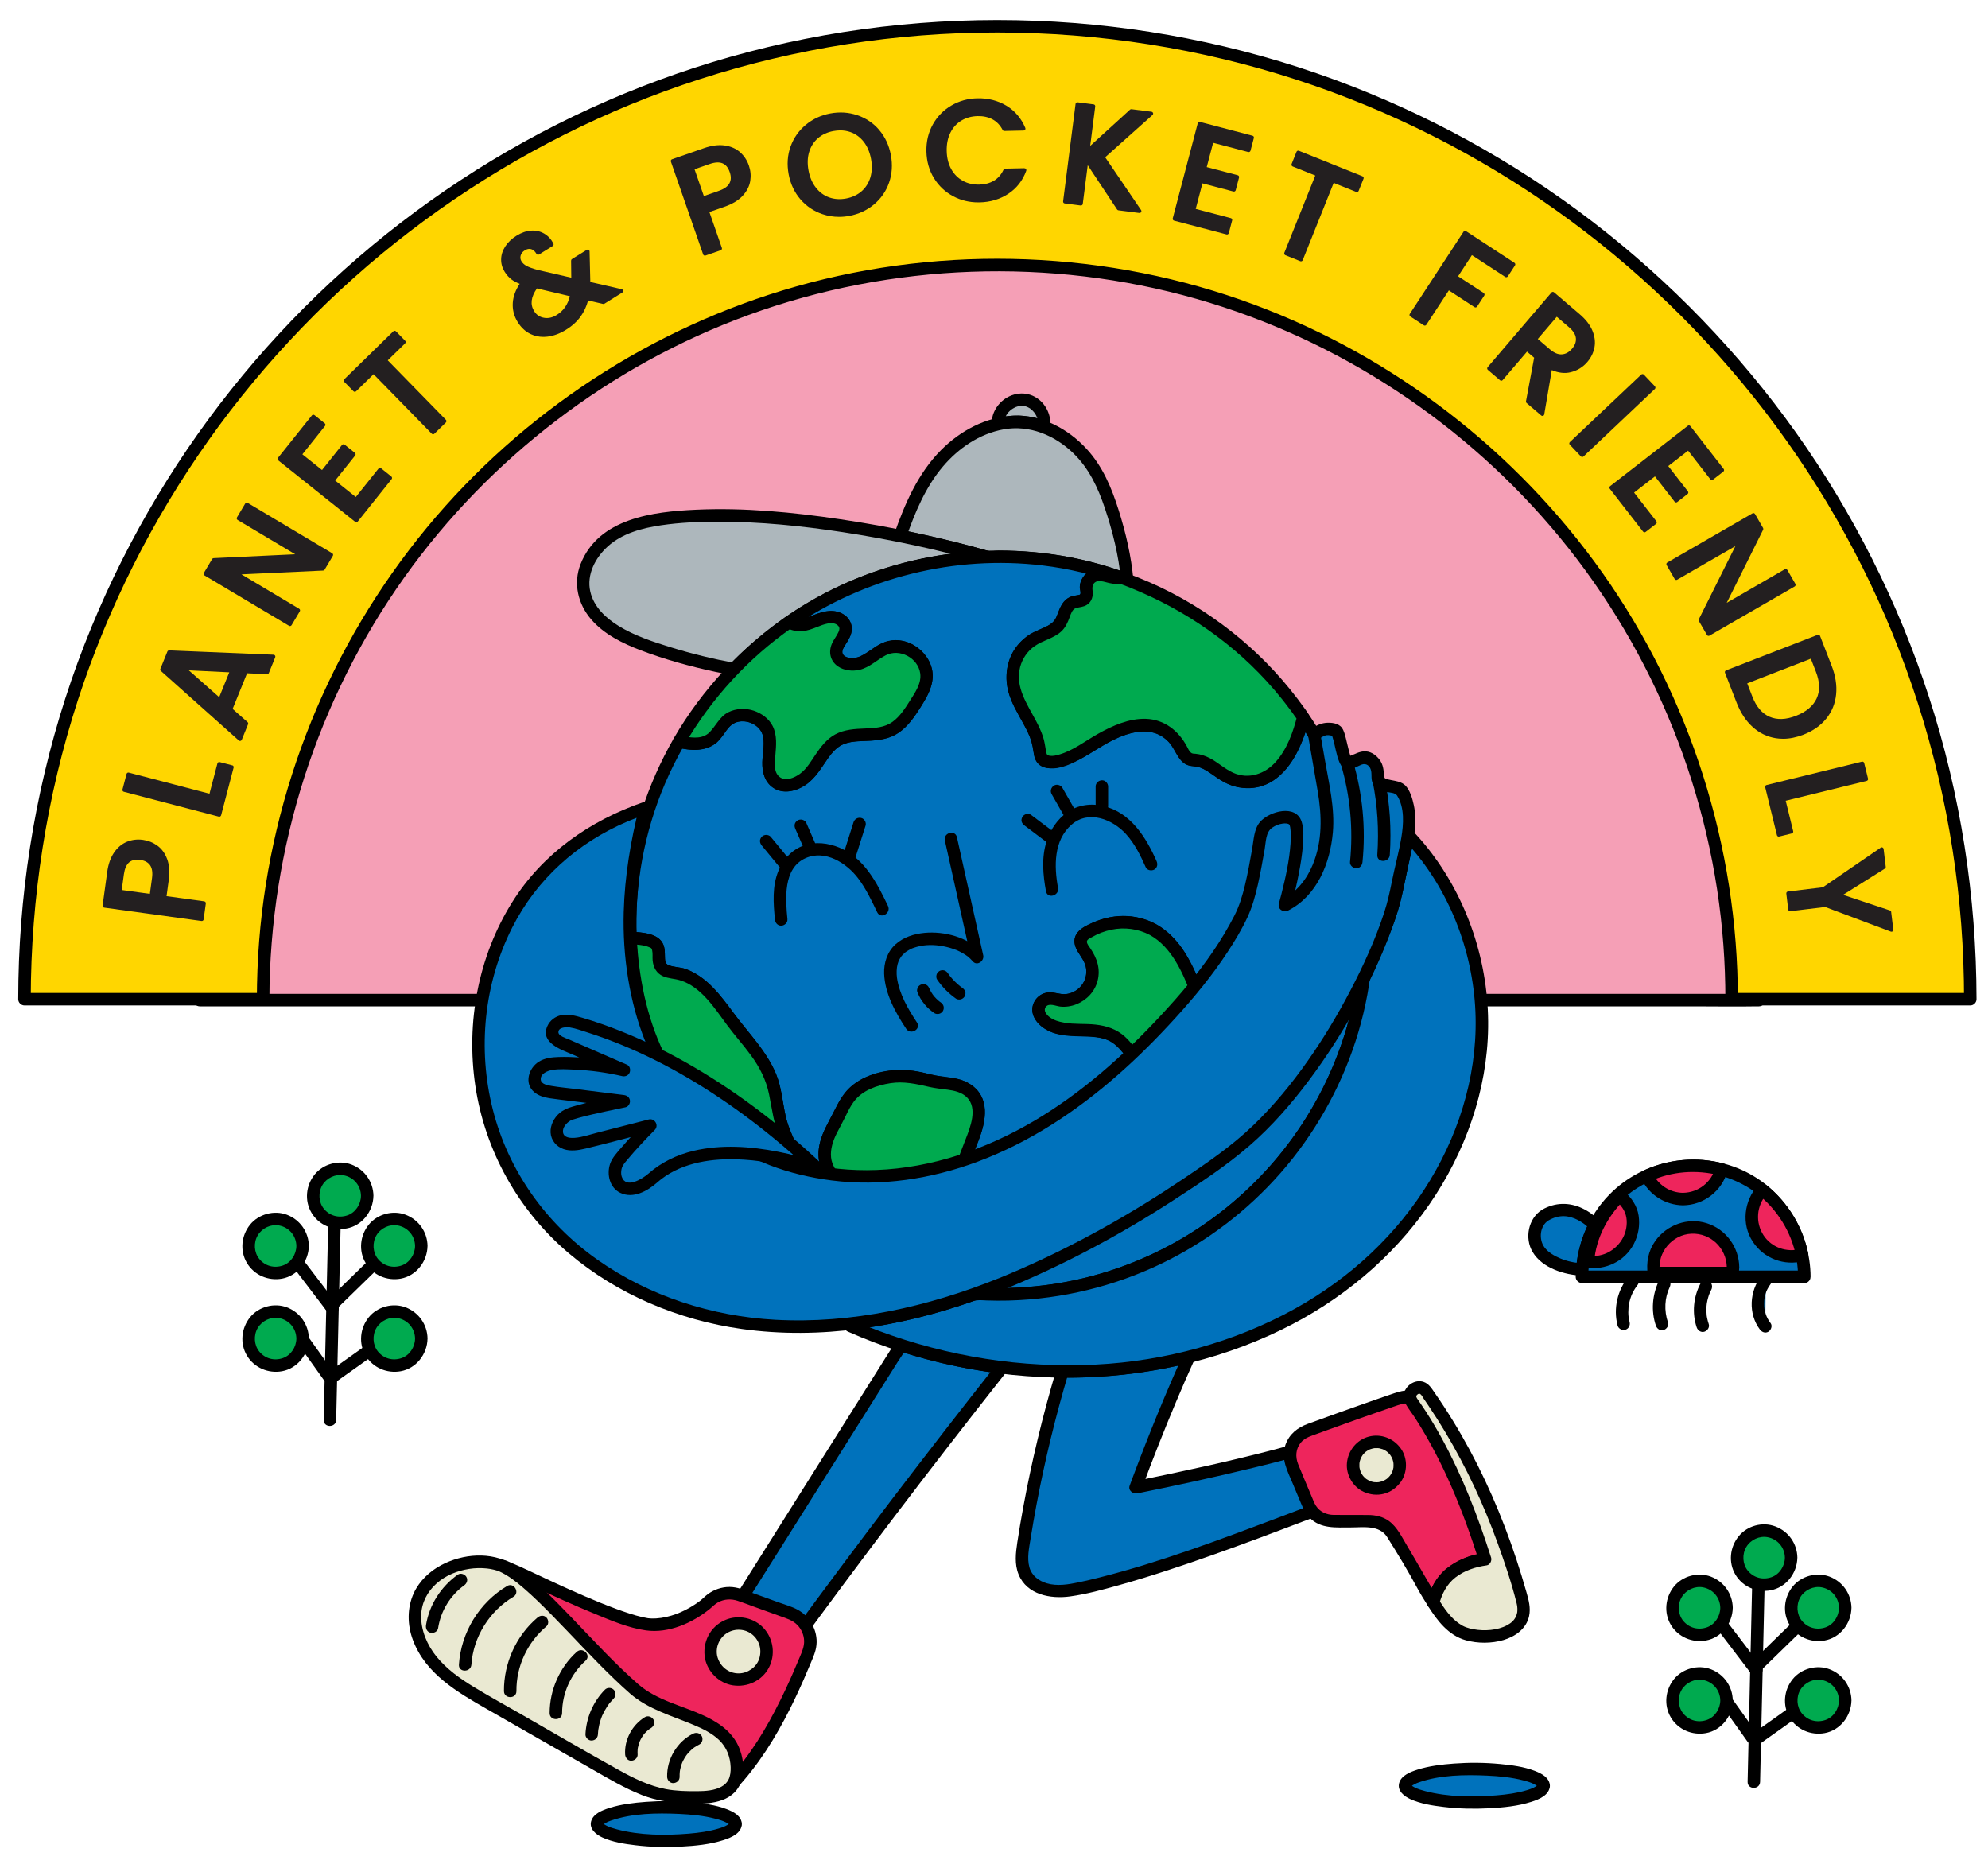 <?xml version="1.0" encoding="UTF-8"?><svg id="Layer_1" xmlns="http://www.w3.org/2000/svg" xmlns:xlink="http://www.w3.org/1999/xlink" viewBox="0 0 755.23 708.2"><defs><style>.cls-1{clip-path:url(#clippath);fill:none;}.cls-1,.cls-2,.cls-3,.cls-4,.cls-5,.cls-6,.cls-7,.cls-8,.cls-9,.cls-10{stroke-width:0px;}.cls-11,.cls-8{fill:#f59fb6;}.cls-12{clip-path:url(#clippath-1);}.cls-3{fill:#231f20;}.cls-4{fill:#adb7bc;}.cls-5{fill:#ffd600;}.cls-6{fill:#eae9d2;}.cls-7{fill:#ee255c;}.cls-9{fill:#00aa4f;}.cls-10{fill:#0072bc;}</style><clipPath id="clippath"><path class="cls-8" d="M378.9,100.66c-153.81,0-278.93,125.13-278.93,278.93h0s557.87,0,557.87,0h0c0-153.81-125.13-278.93-278.93-278.93Z"/></clipPath><clipPath id="clippath-1"><path class="cls-1" d="M378.9,100.66c-153.81,0-278.93,125.13-278.93,278.93h0s557.87,0,557.87,0h0c0-153.81-125.13-278.93-278.93-278.93Z"/></clipPath></defs><path class="cls-11" d="M378.9,100.66c-153.81,0-278.93,125.13-278.93,278.93h0s557.87,0,557.87,0h0c0-153.81-125.13-278.93-278.93-278.93Z"/><g class="cls-12"><path class="cls-2" d="M378.3,88.75v264.28c0,3.57-.08,7.15,0,10.72,0,.15,0,.3,0,.46,0,3.05,4.74,3.06,4.74,0V99.93c0-3.57.08-7.15,0-10.72,0-.15,0-.3,0-.46,0-3.05-4.74-3.06-4.74,0h0Z"/><path class="cls-2" d="M266.59,113.77c1,2.24,2,4.49,3,6.73,2.72,6.1,5.43,12.21,8.15,18.31,4.02,9.03,8.04,18.05,12.06,27.08,4.9,11.01,9.81,22.03,14.71,33.04,5.37,12.06,10.74,24.13,16.11,36.19,5.42,12.18,10.84,24.36,16.27,36.53,5.06,11.36,10.11,22.71,15.17,34.07,4.27,9.6,8.54,19.19,12.82,28.79,3.07,6.9,6.14,13.8,9.21,20.7,1.45,3.26,2.79,6.6,4.36,9.8.07.14.12.28.19.42.52,1.17,2.23,1.45,3.24.85,1.21-.7,1.37-2.07.85-3.24-1-2.24-2-4.49-3-6.73-2.72-6.1-5.43-12.21-8.15-18.31-4.02-9.03-8.04-18.05-12.06-27.08-4.9-11.01-9.81-22.03-14.71-33.04-5.37-12.06-10.74-24.13-16.11-36.19-5.42-12.18-10.84-24.36-16.27-36.53-5.06-11.36-10.11-22.71-15.17-34.07-4.27-9.6-8.54-19.19-12.82-28.79-3.07-6.9-6.14-13.8-9.21-20.7-1.45-3.26-2.79-6.6-4.36-9.8-.07-.14-.12-.28-.19-.42-.52-1.17-2.23-1.45-3.24-.85-1.21.7-1.37,2.07-.85,3.24h0Z"/><path class="cls-2" d="M174.29,181.57c1.82,1.64,3.65,3.29,5.47,4.93,4.96,4.47,9.93,8.94,14.89,13.41,7.34,6.61,14.69,13.22,22.03,19.84,8.96,8.07,17.92,16.13,26.88,24.2,9.81,8.84,19.63,17.67,29.44,26.51,9.91,8.92,19.81,17.84,29.72,26.76,9.24,8.32,18.47,16.63,27.71,24.95,7.81,7.03,15.61,14.06,23.42,21.08,5.61,5.05,11.22,10.11,16.84,15.16,2.66,2.39,5.28,4.82,7.97,7.18.11.1.23.2.34.31,2.26,2.04,5.63-1.31,3.35-3.35-1.82-1.64-3.65-3.29-5.47-4.93-4.96-4.47-9.93-8.94-14.89-13.41-7.34-6.61-14.69-13.22-22.03-19.84-8.96-8.07-17.92-16.13-26.88-24.2-9.81-8.84-19.63-17.67-29.44-26.51-9.91-8.92-19.81-17.84-29.72-26.76-9.24-8.32-18.47-16.63-27.71-24.95-7.81-7.03-15.61-14.06-23.42-21.08-5.61-5.05-11.22-10.11-16.84-15.16-2.66-2.39-5.28-4.82-7.97-7.18-.11-.1-.23-.2-.34-.31-2.26-2.04-5.63,1.31-3.35,3.35h0Z"/><path class="cls-2" d="M118.07,281.38c2.33.76,4.67,1.52,7,2.28,6.35,2.06,12.71,4.13,19.06,6.19,9.4,3.05,18.8,6.11,28.19,9.16,11.47,3.73,22.93,7.45,34.4,11.18,12.56,4.08,25.12,8.16,37.68,12.24,12.68,4.12,25.36,8.24,38.03,12.36,11.82,3.84,23.64,7.68,35.46,11.52,9.99,3.25,19.98,6.49,29.97,9.74,7.18,2.33,14.36,4.67,21.55,7,3.39,1.1,6.77,2.31,10.2,3.31.15.04.29.09.43.14,2.91.95,4.16-3.63,1.26-4.57-2.33-.76-4.67-1.52-7-2.28-6.35-2.06-12.71-4.13-19.06-6.19-9.4-3.05-18.8-6.11-28.19-9.16-11.47-3.73-22.93-7.45-34.4-11.18-12.56-4.08-25.12-8.16-37.68-12.24-12.68-4.12-25.36-8.24-38.03-12.36-11.82-3.84-23.64-7.68-35.46-11.52-9.99-3.25-19.98-6.49-29.97-9.74-7.18-2.33-14.36-4.67-21.55-7-3.39-1.1-6.77-2.31-10.2-3.31-.15-.04-.29-.09-.43-.14-2.91-.95-4.16,3.63-1.26,4.57h0Z"/><path class="cls-2" d="M106.72,395.38c2.44-.26,4.88-.51,7.32-.77,6.64-.7,13.29-1.4,19.93-2.09,9.83-1.03,19.65-2.07,29.48-3.1,11.99-1.26,23.98-2.52,35.97-3.78,13.13-1.38,26.27-2.76,39.4-4.14,13.26-1.39,26.52-2.79,39.77-4.18,12.36-1.3,24.72-2.6,37.08-3.9,10.45-1.1,20.89-2.2,31.34-3.29,7.51-.79,15.02-1.58,22.53-2.37,3.55-.37,7.11-.73,10.66-1.12.15-.02.3-.03.45-.05,1.27-.13,2.37-.99,2.37-2.37,0-1.18-1.09-2.51-2.37-2.37-2.44.26-4.88.51-7.32.77-6.64.7-13.29,1.4-19.93,2.09-9.83,1.03-19.65,2.07-29.48,3.1-11.99,1.26-23.98,2.52-35.97,3.78-13.13,1.38-26.27,2.76-39.4,4.14-13.26,1.39-26.52,2.79-39.77,4.18-12.36,1.3-24.72,2.6-37.08,3.9-10.45,1.1-20.89,2.2-31.34,3.29-7.51.79-15.02,1.58-22.53,2.37-3.55.37-7.11.73-10.66,1.12-.15.02-.3.03-.45.05-1.27.13-2.37.99-2.37,2.37,0,1.18,1.09,2.51,2.37,2.37h0Z"/><path class="cls-2" d="M143.32,503.99c2.13-1.23,4.25-2.45,6.38-3.68,5.79-3.34,11.57-6.68,17.36-10.02,8.56-4.94,17.11-9.88,25.67-14.82,10.44-6.03,20.88-12.06,31.32-18.08,11.44-6.6,22.87-13.21,34.31-19.81,11.54-6.67,23.09-13.33,34.63-20,10.76-6.21,21.53-12.43,32.29-18.64,9.1-5.25,18.19-10.5,27.29-15.75,6.54-3.78,13.08-7.55,19.62-11.33,3.09-1.79,6.23-3.51,9.29-5.36.13-.08.26-.15.4-.23,2.64-1.53.26-5.63-2.39-4.1-2.13,1.23-4.25,2.45-6.38,3.68-5.79,3.34-11.57,6.68-17.36,10.02-8.56,4.94-17.11,9.88-25.67,14.82-10.44,6.03-20.88,12.06-31.32,18.08-11.44,6.6-22.87,13.21-34.31,19.81-11.54,6.67-23.09,13.33-34.63,20-10.76,6.21-21.53,12.43-32.29,18.64-9.1,5.25-18.19,10.5-27.29,15.75-6.54,3.78-13.08,7.55-19.62,11.33-3.09,1.79-6.23,3.51-9.29,5.36-.13.08-.26.15-.4.23-2.64,1.53-.26,5.63,2.39,4.1h0Z"/><path class="cls-2" d="M220.81,588.27c1.44-1.99,2.89-3.97,4.33-5.96,3.93-5.4,7.85-10.81,11.78-16.21,5.81-7.99,11.62-15.99,17.42-23.98,7.09-9.75,14.17-19.51,21.26-29.26,7.76-10.68,15.52-21.37,23.29-32.05,7.84-10.78,15.67-21.57,23.51-32.35,7.31-10.06,14.61-20.11,21.92-30.17,6.17-8.5,12.35-16.99,18.52-25.49,4.44-6.11,8.88-12.22,13.32-18.33,2.1-2.88,4.32-5.71,6.3-8.68.08-.13.18-.25.27-.37.75-1.04.18-2.64-.85-3.24-1.2-.7-2.49-.19-3.24.85-1.44,1.99-2.89,3.97-4.33,5.96-3.93,5.4-7.85,10.81-11.78,16.21-5.81,7.99-11.62,15.99-17.42,23.98-7.09,9.75-14.17,19.51-21.26,29.26-7.76,10.68-15.52,21.37-23.29,32.05s-15.67,21.57-23.51,32.35c-7.31,10.06-14.61,20.11-21.92,30.17-6.17,8.5-12.35,16.99-18.52,25.49-4.44,6.11-8.88,12.22-13.32,18.33-2.1,2.88-4.32,5.71-6.3,8.68-.08.13-.18.25-.27.37-.75,1.04-.18,2.64.85,3.24,1.2.7,2.49.19,3.24-.85h0Z"/><path class="cls-2" d="M325.69,634.29c.51-2.4,1.02-4.8,1.53-7.2,1.39-6.53,2.78-13.07,4.17-19.6,2.05-9.67,4.11-19.33,6.16-29,2.51-11.79,5.01-23.59,7.52-35.38,2.75-12.92,5.49-25.84,8.24-38.75,2.77-13.04,5.54-26.08,8.31-39.12,2.58-12.16,5.17-24.32,7.75-36.47,2.18-10.27,4.37-20.55,6.55-30.82,1.57-7.39,3.14-14.77,4.71-22.16.74-3.5,1.53-6.98,2.23-10.49.03-.15.06-.3.09-.45.63-2.98-3.94-4.25-4.57-1.26-.51,2.4-1.02,4.8-1.53,7.2-1.39,6.53-2.78,13.07-4.17,19.6-2.05,9.67-4.11,19.33-6.16,29-2.51,11.79-5.01,23.59-7.52,35.38-2.75,12.92-5.49,25.84-8.24,38.75-2.77,13.04-5.54,26.08-8.31,39.12-2.58,12.16-5.17,24.32-7.75,36.47-2.18,10.27-4.37,20.55-6.55,30.82-1.57,7.39-3.14,14.77-4.71,22.16-.74,3.5-1.53,6.98-2.23,10.49-.03.15-.06.3-.09.45-.63,2.98,3.94,4.25,4.57,1.26h0Z"/><path class="cls-2" d="M440.23,633.03c-.51-2.4-1.02-4.8-1.53-7.2-1.39-6.53-2.78-13.07-4.17-19.6-2.05-9.67-4.11-19.33-6.16-29-2.51-11.79-5.01-23.59-7.52-35.38-2.75-12.92-5.49-25.84-8.24-38.75-2.77-13.04-5.54-26.08-8.31-39.12-2.58-12.16-5.17-24.32-7.75-36.47-2.18-10.27-4.37-20.55-6.55-30.82-1.57-7.39-3.14-14.77-4.71-22.16-.74-3.49-1.38-7.02-2.23-10.49-.04-.15-.06-.3-.09-.45-.63-2.98-5.21-1.72-4.57,1.26.51,2.4,1.02,4.8,1.53,7.2,1.39,6.53,2.78,13.07,4.17,19.6,2.05,9.67,4.11,19.33,6.16,29,2.51,11.79,5.01,23.59,7.52,35.38,2.75,12.92,5.49,25.84,8.24,38.75,2.77,13.04,5.54,26.08,8.31,39.12,2.58,12.16,5.17,24.32,7.75,36.47,2.18,10.27,4.37,20.55,6.55,30.82,1.57,7.39,3.14,14.77,4.71,22.16.74,3.49,1.38,7.02,2.23,10.49.04.15.06.3.09.45.63,2.98,5.21,1.72,4.57-1.26h0Z"/><path class="cls-2" d="M544.64,585.87c-1.44-1.99-2.89-3.97-4.33-5.96-3.93-5.4-7.85-10.81-11.78-16.21-5.81-7.99-11.62-15.99-17.42-23.98-7.09-9.75-14.17-19.51-21.26-29.26-7.76-10.68-15.52-21.37-23.29-32.05-7.84-10.78-15.67-21.57-23.51-32.35-7.31-10.06-14.61-20.11-21.92-30.17-6.17-8.5-12.35-16.99-18.52-25.49-4.44-6.11-8.88-12.22-13.32-18.33-2.1-2.89-4.19-5.79-6.3-8.68-.09-.12-.18-.25-.27-.37-.75-1.03-2.06-1.54-3.24-.85-1.02.6-1.61,2.2-.85,3.24,1.44,1.99,2.89,3.97,4.33,5.96,3.93,5.4,7.85,10.81,11.78,16.21,5.81,7.99,11.62,15.99,17.42,23.98,7.09,9.75,14.17,19.51,21.26,29.26,7.76,10.68,15.52,21.37,23.29,32.05,7.84,10.78,15.67,21.57,23.51,32.35,7.31,10.06,14.61,20.11,21.92,30.17,6.17,8.5,12.35,16.99,18.52,25.49,4.44,6.11,8.88,12.22,13.32,18.33,2.1,2.89,4.19,5.79,6.3,8.68.09.12.18.25.27.37.75,1.03,2.06,1.54,3.24.85,1.02-.6,1.61-2.2.85-3.24h0Z"/><path class="cls-2" d="M620.43,499.9c-2.13-1.23-4.25-2.45-6.38-3.68-5.79-3.34-11.57-6.68-17.36-10.02-8.56-4.94-17.11-9.88-25.67-14.82-10.44-6.03-20.88-12.06-31.32-18.08-11.44-6.6-22.87-13.21-34.31-19.81-11.54-6.67-23.09-13.33-34.63-20-10.76-6.21-21.53-12.43-32.29-18.64-9.1-5.25-18.19-10.5-27.29-15.75-6.54-3.78-13.08-7.55-19.62-11.33-3.09-1.79-6.16-3.64-9.29-5.36-.13-.07-.26-.15-.4-.23-2.65-1.53-5.04,2.57-2.39,4.1,2.13,1.23,4.25,2.45,6.38,3.68,5.79,3.34,11.57,6.68,17.36,10.02,8.56,4.94,17.11,9.88,25.67,14.82,10.44,6.03,20.88,12.06,31.32,18.08,11.44,6.6,22.87,13.21,34.31,19.81s23.09,13.33,34.63,20c10.76,6.21,21.53,12.43,32.29,18.64,9.1,5.25,18.19,10.5,27.29,15.75,6.54,3.78,13.08,7.55,19.62,11.33,3.09,1.79,6.16,3.64,9.29,5.36.13.07.26.15.4.23,2.65,1.53,5.04-2.57,2.39-4.1h0Z"/><path class="cls-2" d="M654.63,390.64c-2.44-.26-4.88-.51-7.32-.77-6.64-.7-13.29-1.4-19.93-2.09-9.83-1.03-19.65-2.07-29.48-3.1-11.99-1.26-23.98-2.52-35.97-3.78-13.13-1.38-26.27-2.76-39.4-4.14-13.26-1.39-26.52-2.79-39.77-4.18-12.36-1.3-24.72-2.6-37.08-3.9-10.45-1.1-20.89-2.2-31.34-3.29-7.51-.79-15.02-1.58-22.53-2.37-3.55-.37-7.11-.88-10.66-1.12-.15-.01-.3-.03-.45-.05-1.28-.13-2.37,1.19-2.37,2.37,0,1.39,1.09,2.24,2.37,2.37,2.44.26,4.88.51,7.32.77,6.64.7,13.29,1.4,19.93,2.09,9.83,1.03,19.65,2.07,29.48,3.1,11.99,1.26,23.98,2.52,35.97,3.78,13.13,1.38,26.27,2.76,39.4,4.14,13.26,1.39,26.52,2.79,39.77,4.18,12.36,1.3,24.72,2.6,37.08,3.9,10.45,1.1,20.89,2.2,31.34,3.29,7.51.79,15.02,1.58,22.53,2.37,3.55.37,7.11.88,10.66,1.12.15.01.3.03.45.05,1.28.13,2.37-1.19,2.37-2.37,0-1.39-1.09-2.24-2.37-2.37h0Z"/><path class="cls-2" d="M642.03,276.81c-2.33.76-4.67,1.52-7,2.28-6.35,2.06-12.71,4.13-19.06,6.19-9.4,3.05-18.8,6.11-28.19,9.16-11.47,3.73-22.93,7.45-34.4,11.18-12.56,4.08-25.12,8.16-37.68,12.24-12.68,4.12-25.36,8.24-38.03,12.36-11.82,3.84-23.64,7.68-35.46,11.52-9.99,3.25-19.98,6.49-29.97,9.74-7.18,2.33-14.36,4.67-21.55,7-3.4,1.1-6.82,2.16-10.2,3.31-.14.05-.29.09-.43.14-2.89.94-1.65,5.52,1.26,4.57,2.33-.76,4.67-1.52,7-2.28,6.35-2.06,12.71-4.13,19.06-6.19,9.4-3.05,18.8-6.11,28.19-9.16,11.47-3.73,22.93-7.45,34.4-11.18,12.56-4.08,25.12-8.16,37.68-12.24,12.68-4.12,25.36-8.24,38.03-12.36,11.82-3.84,23.64-7.68,35.46-11.52,9.99-3.25,19.98-6.49,29.97-9.74,7.18-2.33,14.36-4.67,21.55-7,3.4-1.1,6.82-2.16,10.2-3.31.14-.05.29-.09.43-.14,2.89-.94,1.65-5.52-1.26-4.57h0Z"/><path class="cls-2" d="M583.71,178.22c-1.82,1.64-3.65,3.29-5.47,4.93-4.96,4.47-9.93,8.94-14.89,13.41-7.34,6.61-14.69,13.22-22.03,19.84-8.96,8.07-17.92,16.13-26.88,24.2-9.81,8.84-19.63,17.67-29.44,26.51-9.91,8.92-19.81,17.84-29.72,26.76-9.24,8.32-18.47,16.63-27.71,24.95-7.81,7.03-15.61,14.06-23.42,21.08-5.61,5.05-11.22,10.11-16.84,15.16-2.65,2.39-5.39,4.71-7.97,7.18-.11.1-.23.2-.34.31-2.27,2.05,1.09,5.39,3.35,3.35,1.82-1.64,3.65-3.29,5.47-4.93,4.96-4.47,9.93-8.94,14.89-13.41,7.34-6.61,14.69-13.22,22.03-19.84,8.96-8.07,17.92-16.13,26.88-24.2,9.81-8.84,19.63-17.67,29.44-26.51,9.91-8.92,19.81-17.84,29.72-26.76,9.24-8.32,18.47-16.63,27.71-24.95,7.81-7.03,15.61-14.06,23.42-21.08l16.84-15.16c2.65-2.39,5.39-4.71,7.97-7.18.11-.1.23-.2.34-.31,2.27-2.05-1.09-5.39-3.35-3.35h0Z"/><path class="cls-2" d="M490.67,111.37c-1,2.24-2,4.49-3,6.73-2.72,6.1-5.43,12.21-8.15,18.31-4.02,9.03-8.04,18.05-12.06,27.08-4.9,11.01-9.81,22.03-14.71,33.04-5.37,12.06-10.74,24.13-16.11,36.19-5.42,12.18-10.84,24.36-16.27,36.53-5.06,11.36-10.11,22.71-15.17,34.07-4.27,9.6-8.54,19.19-12.82,28.79-3.07,6.9-6.14,13.8-9.21,20.7-1.45,3.27-2.92,6.53-4.36,9.8-.06.14-.12.28-.19.42-.52,1.17-.34,2.55.85,3.24,1.01.59,2.72.33,3.24-.85,1-2.24,2-4.49,3-6.73,2.72-6.1,5.43-12.21,8.15-18.31,4.02-9.03,8.04-18.05,12.06-27.08,4.9-11.01,9.81-22.03,14.71-33.04,5.37-12.06,10.74-24.13,16.11-36.19,5.42-12.18,10.84-24.36,16.27-36.53,5.06-11.36,10.11-22.71,15.17-34.07,4.27-9.6,8.54-19.19,12.82-28.79,3.07-6.9,6.14-13.8,9.21-20.7,1.45-3.27,2.92-6.53,4.36-9.8.06-.14.12-.28.19-.42.52-1.17.34-2.55-.85-3.24-1.01-.59-2.72-.33-3.24.85h0Z"/></g><path class="cls-2" d="M75.93,382.3h568.2c7.67,0,15.36.14,23.03,0,.34,0,.67,0,1.01,0,3.05,0,3.06-4.74,0-4.74H99.97c-7.67,0-15.36-.14-23.03,0-.34,0-.67,0-1.01,0-3.05,0-3.06,4.74,0,4.74h0Z"/><path class="cls-5" d="M99.97,379.59c0-153.81,125.13-278.93,278.93-278.93s278.93,125.13,278.93,278.93h0s90.66,0,90.66,0h0c0-204.12-165.47-369.6-369.6-369.6S9.31,175.47,9.31,379.59h90.66Z"/><path class="cls-2" d="M102.34,379.59c.11-57.37,18.07-113.72,51.4-160.44,32.3-45.28,78.34-80.45,130.62-99.49,54.36-19.79,114.58-21.96,170.21-6.11,53.93,15.36,102.42,47.41,138.04,90.67,35.96,43.68,57.93,98.24,62.09,154.67.51,6.89.76,13.79.76,20.69,0,1.28,1.09,2.37,2.37,2.37h90.66c1.28,0,2.37-1.09,2.37-2.37-.05-38.95-6.05-77.85-18.09-114.91-11.61-35.74-28.69-69.69-50.47-100.32-21.61-30.37-47.7-57.4-77.25-80.1-29.75-22.84-62.94-41.1-98.15-54.02-36.33-13.34-74.77-20.84-113.44-22.34-39.12-1.51-78.49,3.09-116.16,13.76-36.25,10.27-70.92,26.14-102.4,46.84-31.09,20.44-59.11,45.53-82.8,74.22-23.77,28.78-43.15,61.03-57.37,95.55-14.73,35.75-23.69,73.79-26.68,112.34-.75,9.64-1.11,19.31-1.12,28.98,0,1.28,1.09,2.37,2.37,2.37h90.66c1.28,0,2.37-1.09,2.37-2.37h0c0-3.05-4.74-3.06-4.74,0h0c.79-.79,1.58-1.58,2.37-2.37H9.31l2.37,2.37c.05-38.56,6.01-76.97,17.92-113.65,11.44-35.21,28.29-68.6,49.71-98.79,21.35-30.08,47.3-56.98,76.6-79.38,29.32-22.42,62.04-40.45,96.71-53.13,35.82-13.09,73.61-20.52,111.71-22,38.73-1.5,77.61,3.03,114.9,13.6,35.73,10.12,69.81,25.73,100.86,46.09,30.78,20.18,58.46,45.02,81.94,73.37,23.56,28.45,42.85,60.55,56.83,94.74,14.41,35.24,23.29,72.71,26.18,110.68.72,9.47,1.07,18.97,1.08,28.47.79-.79,1.58-1.58,2.37-2.37h-90.66c.79.79,1.58,1.58,2.37,2.37,0-57.77-18.09-114.89-51.49-162.04-32.72-46.19-79.1-82.03-132.17-101.78-55.42-20.63-117.22-23.02-174.11-6.93-54.69,15.47-104.11,47.85-140.3,91.65-36.67,44.37-59.12,99.46-63.67,156.87-.59,7.4-.86,14.81-.88,22.23,0,3.05,4.74,3.06,4.74,0Z"/><path class="cls-3" d="M77.57,342.4l-14.3-1.96.82-6c.43-3.15.24-5.86-.58-8.06-.82-2.22-2.08-3.95-3.73-5.14-1.63-1.18-3.47-1.91-5.45-2.19-2.17-.3-4.24-.05-6.15.74-1.92.8-3.56,2.18-4.88,4.13-1.3,1.92-2.17,4.37-2.57,7.31l-1.75,12.77c-.03.18.02.37.14.52s.28.25.47.27l36.97,5.08s.06,0,.1,0c.15,0,.3-.05.43-.14.15-.11.25-.28.27-.47l.83-6.06c.05-.39-.22-.74-.6-.79ZM46.25,338.1l.82-6c.29-2.1.96-3.61,1.98-4.5,1.02-.87,2.4-1.18,4.23-.93,1.73.24,2.95.9,3.73,2.02.78,1.12,1.03,2.76.74,4.88l-.82,6-10.68-1.47Z"/><path class="cls-3" d="M88.24,290.75l-4.78-1.25c-.38-.1-.76.13-.86.5l-3.02,11.52-30.64-8.02c-.18-.05-.37-.02-.53.07-.16.09-.28.25-.33.43l-1.55,5.92c-.1.38.13.76.5.86l36.1,9.45c.06.02.12.02.18.02.12,0,.25-.03.36-.1.16-.09.28-.25.33-.43l4.75-18.13c.1-.38-.13-.76-.5-.86Z"/><path class="cls-3" d="M103.92,248.72l-39.65-1.65c-.27,0-.57.16-.68.44l-2.66,6.57c-.11.28-.04.59.18.79l29.61,26.43c.13.12.3.18.47.18.05,0,.11,0,.16-.02.22-.05.41-.21.49-.42l2.4-5.92c.11-.28.04-.59-.19-.79l-5.68-5.02,5.49-13.55,7.58.35c.32.02.57-.16.69-.44l2.42-5.97c.09-.21.06-.45-.06-.65s-.33-.31-.56-.32ZM71.74,254.65l15.36.75-3.83,9.45-11.53-10.2Z"/><path class="cls-3" d="M126.21,210.18l-32.1-19.13c-.16-.1-.35-.12-.53-.08-.18.05-.34.16-.43.32l-3.13,5.26c-.2.33-.09.77.24.97l21.88,13.04-30.98,1.47c-.24.01-.45.14-.57.34l-3.13,5.26c-.2.33-.09.77.24.97l32.1,19.13c.11.07.23.1.36.1.06,0,.12,0,.17-.02.18-.05.34-.16.43-.32l3.13-5.26c.2-.33.09-.77-.24-.97l-21.92-13.07,31.02-1.44c.24-.01.45-.14.57-.34l3.13-5.26c.2-.33.09-.77-.24-.97Z"/><path class="cls-3" d="M144.76,177.93c-.3-.24-.75-.19-.99.11l-8.61,10.77-7.83-6.26,7.6-9.52c.24-.3.19-.75-.11-.99l-3.9-3.12c-.15-.12-.34-.17-.52-.15-.19.02-.36.11-.47.26l-7.6,9.52-7.46-5.96,8.61-10.78c.24-.3.19-.75-.11-.99l-3.9-3.12c-.15-.12-.33-.17-.52-.15-.19.02-.36.11-.47.26l-12.87,16.11c-.12.15-.17.33-.15.52.02.19.11.36.26.47l29.2,23.32c.13.1.29.15.44.15.21,0,.41-.09.55-.26l12.87-16.11c.12-.15.17-.33.15-.52-.02-.19-.11-.36-.26-.47l-3.9-3.12Z"/><path class="cls-3" d="M147.3,136.89l6.6-6.45c.13-.13.21-.31.21-.5,0-.19-.07-.37-.2-.5l-3.49-3.57c-.27-.28-.72-.28-1-.01l-18.62,18.2c-.13.13-.21.31-.21.5,0,.19.07.37.2.5l3.49,3.57c.27.28.72.28,1,.01l6.64-6.49,22.1,22.61c.14.14.32.21.5.21s.36-.07.49-.2l4.38-4.28c.13-.13.21-.31.21-.5,0-.19-.07-.37-.2-.5l-22.1-22.61Z"/><path class="cls-3" d="M236.19,109.86l-11.93-2.74-.28-11.61c0-.25-.15-.48-.37-.6-.22-.12-.49-.11-.71.02l-5.61,3.49c-.21.13-.33.36-.33.61l.07,6.45-12.68-2.92c-1.92-.52-3.36-1.03-4.28-1.52-.85-.45-1.51-1.04-1.95-1.75-.43-.69-.54-1.4-.33-2.2.21-.81.73-1.46,1.58-1.99.84-.52,1.62-.67,2.4-.46.79.22,1.45.8,2.03,1.79.1.16.25.28.44.33.18.04.38.01.54-.09l5.2-3.23c.31-.19.42-.59.26-.92-.85-1.65-2.02-2.92-3.49-3.78-1.48-.87-3.15-1.25-4.97-1.14-1.8.11-3.66.76-5.55,1.93-1.84,1.15-3.28,2.52-4.28,4.07-1.01,1.57-1.54,3.22-1.57,4.88-.04,1.67.42,3.28,1.36,4.79.74,1.19,1.63,2.18,2.64,2.93.81.6,1.83,1.14,3.05,1.61-1.57,2.38-2.45,4.78-2.62,7.14-.19,2.63.44,5.14,1.88,7.44,1.28,2.05,2.92,3.57,4.9,4.51,1.5.72,3.12,1.07,4.84,1.07.55,0,1.11-.04,1.68-.11,2.31-.3,4.67-1.18,6.99-2.63,2.29-1.42,4.14-3.12,5.52-5.05,1.25-1.75,2.19-3.79,2.8-6.05l5.68,1.32c.19.04.37.01.53-.09l6.79-4.23c.24-.15.37-.43.32-.71-.05-.28-.26-.51-.54-.57ZM216.49,112.52c-.77,3.15-2.42,5.54-4.92,7.09-1.68,1.05-3.3,1.41-4.95,1.11-1.62-.3-2.82-1.11-3.69-2.5-1.58-2.54-1.24-5.38,1.05-8.65l12.5,2.95Z"/><path class="cls-3" d="M281.04,57.72c-1.58-1.35-3.57-2.18-5.89-2.48-2.3-.29-4.88.06-7.68,1.03l-12.17,4.23c-.37.13-.56.53-.43.9l12.25,35.25c.1.29.37.47.67.47.08,0,.15-.01.23-.04l5.78-2.01c.18-.06.32-.19.4-.36.08-.17.09-.36.03-.54l-4.74-13.63,5.72-1.99c3.01-1.04,5.33-2.45,6.92-4.17,1.6-1.74,2.57-3.64,2.89-5.66.31-1.99.13-3.96-.53-5.85-.72-2.07-1.88-3.8-3.45-5.14ZM277.12,69.62c-.65,1.21-2,2.17-4.01,2.87l-5.72,1.99-3.54-10.18,5.72-1.99c2.01-.7,3.66-.79,4.91-.27,1.24.51,2.14,1.6,2.74,3.35.57,1.65.54,3.03-.11,4.23Z"/><path class="cls-3" d="M334.01,49.37c-2.26-2.63-5.07-4.51-8.34-5.61-3.27-1.1-6.72-1.32-10.28-.65-3.51.66-6.64,2.11-9.29,4.32-2.65,2.21-4.6,4.99-5.77,8.25-1.17,3.27-1.42,6.8-.73,10.49.69,3.7,2.2,6.91,4.48,9.55,2.28,2.64,5.1,4.53,8.37,5.63,2.04.69,4.15,1.03,6.31,1.03,1.29,0,2.6-.12,3.91-.37,3.55-.67,6.69-2.12,9.34-4.33,2.65-2.21,4.59-5,5.74-8.28,1.15-3.28,1.39-6.82.69-10.51s-2.19-6.9-4.45-9.52ZM330.64,67.43c-.65,2.12-1.78,3.89-3.36,5.26-1.59,1.37-3.56,2.29-5.85,2.72-2.29.43-4.46.29-6.44-.42-1.97-.7-3.66-1.94-5.03-3.69-1.38-1.76-2.33-3.96-2.81-6.54-.48-2.59-.4-4.97.26-7.09.65-2.1,1.78-3.85,3.36-5.2,1.59-1.36,3.56-2.27,5.86-2.69.88-.16,1.74-.25,2.57-.25,1.35,0,2.64.21,3.86.64,1.96.69,3.65,1.91,5.02,3.63,1.38,1.74,2.32,3.93,2.81,6.51.48,2.58.4,4.98-.25,7.12Z"/><path class="cls-3" d="M389.21,63.9l-7.35.16c-.27,0-.51.16-.62.41-.86,1.85-2.09,3.26-3.65,4.18-1.58.94-3.46,1.44-5.58,1.48-2.32.05-4.45-.44-6.28-1.46-1.83-1.02-3.3-2.51-4.37-4.43-1.08-1.94-1.65-4.26-1.71-6.88-.06-2.63.41-4.97,1.4-6.95.98-1.97,2.38-3.51,4.16-4.59,1.79-1.08,3.88-1.66,6.22-1.71,2.12-.05,4.02.37,5.64,1.24,1.6.86,2.89,2.21,3.83,4.02.12.24.34.38.64.38l7.35-.16c.23,0,.45-.12.57-.32.13-.19.15-.44.06-.65-1.53-3.67-3.95-6.52-7.21-8.48-3.24-1.94-6.97-2.88-11.04-2.79-3.58.08-6.9,1-9.87,2.75-2.98,1.75-5.35,4.17-7.04,7.21h0c-1.69,3.03-2.51,6.48-2.42,10.24.08,3.76,1.05,7.17,2.87,10.12,1.82,2.96,4.28,5.28,7.31,6.89,2.89,1.54,6.08,2.32,9.51,2.32.17,0,.33,0,.5,0,4.09-.09,7.76-1.18,10.91-3.25,3.17-2.08,5.47-5.02,6.83-8.76.08-.22.05-.46-.09-.65-.13-.19-.35-.29-.59-.29Z"/><path class="cls-3" d="M437.46,42.45l-7.62-.97c-.21-.02-.41.04-.56.18l-15.12,13.76,1.91-14.98c.05-.39-.22-.74-.61-.79l-6.07-.78c-.38-.05-.74.22-.79.61l-4.73,37.01c-.05.39.22.74.61.79l6.07.78c.19.02.37-.03.52-.14.15-.11.24-.28.27-.47l1.88-14.69,11.16,16.82c.11.17.3.28.5.31l7.94,1.01s.06,0,.09,0c.24,0,.47-.13.6-.34.14-.24.14-.54-.02-.76l-13.64-20.06,17.99-16.07c.21-.18.29-.47.2-.73s-.31-.46-.58-.49Z"/><path class="cls-3" d="M475.82,51.56l-19.94-5.24c-.18-.05-.37-.02-.53.07s-.28.25-.33.43l-9.5,36.14c-.05.18-.02.37.07.53.09.16.25.28.43.33l19.94,5.24c.06.02.12.02.18.02.31,0,.6-.21.68-.53l1.27-4.83c.05-.18.02-.37-.07-.53-.09-.16-.25-.28-.43-.33l-13.34-3.5,2.55-9.7,11.78,3.1c.37.1.76-.13.86-.5l1.27-4.83c.05-.18.02-.37-.07-.53-.09-.16-.25-.28-.43-.33l-11.78-3.09,2.43-9.23,13.34,3.5c.37.09.76-.13.86-.5l1.27-4.83c.05-.18.02-.37-.07-.53-.09-.16-.25-.28-.43-.33Z"/><path class="cls-3" d="M517.62,66.97l-24.17-9.69c-.17-.07-.37-.07-.54,0-.17.07-.31.21-.38.39l-1.86,4.64c-.14.36.03.77.39.92l8.61,3.45-11.76,29.35c-.14.36.03.77.39.92l5.68,2.28c.08.03.17.05.26.05.09,0,.19-.02.28-.06.17-.07.31-.21.38-.39l11.76-29.35,8.56,3.43c.36.14.77-.03.92-.39l1.86-4.63c.07-.17.07-.37,0-.54-.07-.17-.21-.31-.39-.38Z"/><path class="cls-3" d="M563.67,111.32l-9.75-6.37,5.25-8.03,12.67,8.28c.33.21.76.12.97-.2l2.73-4.18c.1-.16.14-.35.1-.53-.04-.18-.15-.34-.3-.45l-18.38-12.02c-.32-.21-.76-.12-.97.2l-20.42,31.23c-.21.33-.12.76.2.98l5.12,3.35c.12.08.25.11.39.11.05,0,.1,0,.14-.01.18-.04.34-.15.44-.3l8.55-13.07,9.75,6.37c.33.21.76.12.97-.2l2.73-4.18c.1-.16.14-.35.1-.53-.04-.18-.15-.34-.3-.45Z"/><path class="cls-3" d="M603.04,137.48c1.42-1.66,2.33-3.54,2.7-5.58.37-2.05.09-4.18-.82-6.35-.9-2.15-2.5-4.21-4.75-6.13l-9.8-8.37c-.29-.25-.74-.22-.99.08l-24.24,28.37c-.25.3-.22.74.08.99l4.65,3.98c.29.25.74.22.99-.08l9.24-10.81,2.71,2.31-3.09,16.53c-.05.25.04.5.23.67l5.55,4.74c.13.11.29.17.46.17.08,0,.16-.01.24-.04.24-.09.41-.29.45-.54l2.87-16.84c2.53,1.1,4.96,1.37,7.22.81,2.5-.63,4.61-1.93,6.29-3.89ZM596.02,124.28c1.62,1.38,2.51,2.78,2.65,4.17.14,1.39-.34,2.71-1.47,4.03-1.14,1.33-2.39,2.03-3.84,2.13-1.44.11-2.96-.54-4.55-1.89l-4.61-3.94,7.21-8.44,4.61,3.94Z"/><path class="cls-3" d="M628.71,146.77l-4.21-4.45c-.27-.28-.71-.29-1-.03l-27.11,25.64c-.28.27-.3.71-.03,1l4.21,4.45c.13.14.3.22.49.22h.02c.18,0,.35-.07.48-.19l27.11-25.64c.28-.27.3-.71.03-1Z"/><path class="cls-3" d="M620.79,187.12l7.92-6.15,7.47,9.62c.11.15.28.24.47.27.19.02.37-.03.52-.14l3.94-3.06c.31-.24.36-.68.12-.99l-7.47-9.62,7.54-5.85,8.46,10.89c.24.31.68.36.99.12l3.94-3.06c.15-.11.24-.28.27-.47s-.03-.37-.14-.52l-12.65-16.28c-.24-.31-.68-.36-.99-.12l-29.51,22.92c-.31.24-.36.68-.12.99l12.64,16.28c.14.18.35.27.56.27.15,0,.3-.05.43-.15l3.94-3.06c.15-.11.24-.28.27-.47s-.03-.37-.14-.52l-8.46-10.89Z"/><path class="cls-3" d="M682.06,221.82l-3.06-5.3c-.09-.16-.25-.28-.43-.33-.18-.05-.37-.02-.54.07l-22.06,12.74,13.83-27.76c.11-.21.1-.46-.02-.67l-3.06-5.3c-.19-.34-.63-.45-.96-.26l-32.36,18.68c-.16.09-.28.25-.33.43-.05.18-.02.37.07.54l3.06,5.3c.19.34.63.45.96.26l22.1-12.76-13.88,27.78c-.11.21-.1.46.02.67l3.06,5.3c.13.23.37.35.61.35.12,0,.24-.03.35-.09l32.36-18.68c.34-.19.45-.63.26-.96Z"/><path class="cls-3" d="M677.35,280.65c2.49,0,5.08-.52,7.74-1.55,3.64-1.41,6.56-3.46,8.69-6.09,2.14-2.65,3.4-5.74,3.75-9.2.35-3.43-.22-7.09-1.7-10.89l-4.41-11.36c-.07-.17-.2-.31-.37-.39s-.37-.08-.54-.01l-34.79,13.5c-.17.07-.31.2-.39.37-.08.17-.08.36-.01.54l4.41,11.36c1.47,3.79,3.5,6.88,6.04,9.19,2.56,2.33,5.54,3.78,8.85,4.31.89.14,1.8.21,2.72.21ZM687.93,250.23l1.94,5c1.5,3.87,1.58,7.27.25,10.13-1.34,2.87-3.97,5.07-7.82,6.57-3.8,1.48-7.18,1.6-10.04.37-2.85-1.23-5.06-3.82-6.56-7.69l-1.94-5,24.16-9.38Z"/><path class="cls-3" d="M681.14,316.29c.1-.16.13-.35.08-.53l-2.84-11.57,30.76-7.54c.18-.04.34-.16.43-.32.1-.16.13-.35.08-.53l-1.46-5.94c-.09-.38-.48-.61-.85-.52l-36.24,8.88c-.18.04-.34.16-.43.32-.1.16-.13.35-.08.53l4.46,18.2c.08.32.37.54.68.54.06,0,.11,0,.17-.02l4.8-1.18c.18-.04.34-.16.43-.32Z"/><path class="cls-3" d="M718.45,346.44c-.03-.27-.22-.5-.48-.58l-17.79-5.92,15.88-9.98c.23-.15.36-.41.32-.68l-.81-6.77c-.03-.24-.18-.46-.41-.56-.22-.1-.48-.08-.69.06l-21.99,15.06-13.26,1.6c-.39.05-.66.4-.61.78l.73,6.08c.02.19.12.35.26.47.15.12.33.17.52.15l13.26-1.6,24.93,9.36c.08.03.16.04.25.04.16,0,.31-.05.43-.15.19-.15.29-.39.26-.64l-.81-6.72Z"/><ellipse class="cls-10" cx="253.14" cy="692.94" rx="26.33" ry="6.34"/><path class="cls-2" d="M277.1,692.94c-.01.23.05-.29.05-.23.02-.26-.18.13-.03,0,.24-.19-.22.2-.32.28.36-.28-.17.11-.3.19-1.12.68-2.16,1.05-3.43,1.43-3.71,1.12-7.6,1.64-11.46,1.96-8.94.73-18.47.66-27.2-1.62-1.35-.35-2.73-.76-3.9-1.35-.22-.11-.44-.23-.65-.36-.13-.08-.63-.43-.47-.31.18.15-.2-.19-.26-.26.19.23-.04-.14,0,.04,0,0,.05.41.05.23,0-.32.14.34.01.08-.03-.06-.12.51-.08.23.02-.13.28-.28.05-.09s.23-.21.32-.28c-.37.29.17-.11.3-.19.21-.13.42-.25.63-.36.61-.32,1.03-.48,1.68-.71,8.08-2.82,17.37-2.92,25.81-2.55,4.68.21,9.41.66,13.96,1.85,1.46.38,2.86.79,4.12,1.47.27.15.54.31.8.48.03.02.3.24.09.06-.23-.19.15.16.2.2.19.18.03-.26.09.11.01.09-.08-.51-.07-.32.13,3.04,4.88,3.06,4.74,0-.14-3.14-3.22-4.68-5.8-5.67-4.16-1.59-8.75-2.17-13.15-2.59-5.79-.55-11.65-.6-17.45-.17-4.68.35-9.5.9-13.99,2.34-2.57.83-6.06,2.14-6.87,5.05s1.92,5.08,4.28,6.14c3.94,1.77,8.31,2.44,12.57,2.95,5.73.69,11.54.82,17.29.52,5.38-.28,10.96-.82,16.11-2.47,2.9-.93,6.85-2.52,7.01-6.09.14-3.05-4.61-3.05-4.74,0Z"/><ellipse class="cls-10" cx="560.11" cy="678.39" rx="26.33" ry="6.34"/><path class="cls-2" d="M584.07,678.39c-.01.23.05-.29.05-.23.02-.26-.18.13-.03,0,.24-.19-.22.2-.32.28.36-.28-.17.11-.3.19-1.12.68-2.16,1.05-3.43,1.43-3.71,1.12-7.6,1.64-11.46,1.96-8.94.73-18.47.66-27.2-1.62-1.35-.35-2.73-.76-3.9-1.35-.22-.11-.44-.23-.65-.36-.13-.08-.63-.43-.47-.31.18.15-.2-.19-.26-.26.19.23-.04-.14,0,.04,0,0,.05.41.05.23,0-.32.14.34.01.08-.03-.06-.12.51-.08.23.02-.13.28-.28.05-.09s.23-.21.32-.28c-.37.29.17-.11.3-.19.21-.13.42-.25.63-.36.61-.32,1.03-.48,1.68-.71,8.08-2.82,17.37-2.92,25.81-2.55,4.68.21,9.41.66,13.96,1.85,1.46.38,2.86.79,4.12,1.47.27.15.54.31.8.48.03.02.3.24.09.06-.23-.19.15.16.2.2.19.18.03-.26.09.11.01.09-.08-.51-.07-.32.13,3.04,4.88,3.06,4.74,0-.14-3.14-3.22-4.68-5.8-5.67-4.16-1.59-8.75-2.17-13.15-2.59-5.79-.55-11.65-.6-17.45-.17-4.68.35-9.5.9-13.99,2.34-2.57.83-6.06,2.14-6.87,5.05-.83,2.96,1.92,5.08,4.28,6.14,3.94,1.77,8.31,2.44,12.57,2.95,5.73.69,11.54.82,17.29.52,5.38-.28,10.96-.82,16.11-2.47,2.9-.93,6.85-2.52,7.01-6.09.14-3.05-4.61-3.05-4.74,0Z"/><path class="cls-9" d="M127.23,457.05c-.63,27.45-1.27,54.91-1.9,82.36"/><path class="cls-2" d="M124.86,457.05c-.49,21.33-.98,42.66-1.47,63.99-.14,6.12-.28,12.25-.42,18.37-.07,3.05,4.67,3.05,4.74,0,.49-21.33.98-42.66,1.47-63.99.14-6.12.28-12.25.42-18.37.07-3.05-4.67-3.05-4.74,0h0Z"/><line class="cls-9" x1="110.16" y1="475.87" x2="126.28" y2="497"/><path class="cls-2" d="M108.11,477.06c4.7,6.16,9.39,12.31,14.09,18.47.68.89,1.36,1.78,2.03,2.67.78,1.02,2.04,1.55,3.24.85,1-.59,1.63-2.22.85-3.24-4.7-6.16-9.39-12.31-14.09-18.47-.68-.89-1.36-1.78-2.03-2.67-.78-1.02-2.04-1.55-3.24-.85-1,.59-1.63,2.22-.85,3.24h0Z"/><line class="cls-9" x1="125.61" y1="496.12" x2="147.42" y2="474.89"/><path class="cls-2" d="M127.29,497.8c6.37-6.21,12.75-12.42,19.12-18.63.89-.87,1.79-1.74,2.68-2.61,2.19-2.13-1.16-5.49-3.35-3.35-6.37,6.21-12.75,12.42-19.12,18.63-.89.87-1.79,1.74-2.68,2.61-2.19,2.13,1.16,5.49,3.35,3.35h0Z"/><line class="cls-9" x1="113.38" y1="506.67" x2="124.95" y2="522.88"/><path class="cls-2" d="M111.33,507.86c3.37,4.72,6.74,9.45,10.11,14.17.48.68.97,1.36,1.45,2.04.74,1.04,2.07,1.54,3.24.85,1.03-.6,1.6-2.2.85-3.24-3.37-4.72-6.74-9.45-10.11-14.17-.48-.68-.97-1.36-1.45-2.04-.74-1.04-2.07-1.54-3.24-.85-1.03.6-1.6,2.2-.85,3.24h0Z"/><line class="cls-9" x1="125.61" y1="523.51" x2="145.88" y2="509.09"/><path class="cls-2" d="M126.81,525.55c5.91-4.2,11.82-8.41,17.73-12.61.85-.6,1.7-1.21,2.55-1.81,1.04-.74,1.54-2.07.85-3.24-.6-1.03-2.2-1.6-3.24-.85-5.91,4.2-11.82,8.41-17.73,12.61-.85.6-1.7,1.21-2.55,1.81-1.04.74-1.54,2.07-.85,3.24.6,1.03,2.2,1.6,3.24.85h0Z"/><circle class="cls-9" cx="129.23" cy="454.27" r="10.27"/><path class="cls-2" d="M137.13,454.27c-.04,3.23-2.07,6.34-5.1,7.4-3.31,1.15-6.79.24-9.01-2.5-1.98-2.44-2.22-6.17-.56-8.96,1.64-2.75,5.02-4.32,8.11-3.73,3.87.74,6.51,3.97,6.56,7.8.04,3.05,4.78,3.06,4.74,0-.07-5.33-3.36-9.99-8.33-11.88-4.83-1.83-10.7-.28-13.97,3.73-3.36,4.12-3.98,9.98-1.22,14.6,2.75,4.61,8.1,6.88,13.33,5.94,5.9-1.06,10.1-6.51,10.18-12.4.04-3.05-4.7-3.05-4.74,0Z"/><circle class="cls-9" cx="104.69" cy="473.33" r="10.27"/><path class="cls-2" d="M112.59,473.33c-.04,3.23-2.07,6.34-5.1,7.4-3.31,1.15-6.79.24-9.01-2.5-1.98-2.44-2.22-6.17-.56-8.96,1.64-2.75,5.02-4.32,8.11-3.73,3.87.74,6.51,3.97,6.56,7.8.04,3.05,4.78,3.06,4.74,0-.07-5.33-3.36-9.99-8.33-11.88-4.83-1.83-10.7-.28-13.97,3.73-3.36,4.12-3.98,9.98-1.22,14.6,2.75,4.61,8.1,6.88,13.33,5.94,5.9-1.06,10.1-6.51,10.18-12.4.04-3.05-4.7-3.05-4.74,0Z"/><circle class="cls-9" cx="104.69" cy="508.51" r="10.27"/><path class="cls-2" d="M112.59,508.51c-.04,3.23-2.07,6.34-5.1,7.4-3.31,1.15-6.79.24-9.01-2.5-1.98-2.44-2.22-6.17-.56-8.96,1.64-2.75,5.02-4.32,8.11-3.73,3.87.74,6.51,3.97,6.56,7.8.04,3.05,4.78,3.06,4.74,0-.07-5.33-3.36-9.99-8.33-11.88-4.83-1.83-10.7-.28-13.97,3.73-3.36,4.12-3.98,9.98-1.22,14.6,2.75,4.61,8.1,6.88,13.33,5.94,5.9-1.06,10.1-6.51,10.18-12.4.04-3.05-4.7-3.05-4.74,0Z"/><circle class="cls-9" cx="149.78" cy="473.33" r="10.27"/><path class="cls-2" d="M157.68,473.33c-.04,3.23-2.07,6.34-5.1,7.4-3.31,1.15-6.79.24-9.01-2.5-1.98-2.44-2.22-6.17-.56-8.96s5.02-4.32,8.11-3.73c3.87.74,6.51,3.97,6.56,7.8.04,3.05,4.78,3.06,4.74,0-.07-5.33-3.36-9.99-8.33-11.88-4.83-1.83-10.7-.28-13.97,3.73-3.36,4.12-3.98,9.98-1.22,14.6,2.75,4.61,8.1,6.88,13.33,5.94,5.9-1.06,10.1-6.51,10.18-12.4.04-3.05-4.7-3.05-4.74,0Z"/><circle class="cls-9" cx="149.78" cy="508.51" r="10.27"/><path class="cls-2" d="M157.68,508.51c-.04,3.23-2.07,6.34-5.1,7.4-3.31,1.15-6.79.24-9.01-2.5-1.98-2.44-2.22-6.17-.56-8.96,1.64-2.75,5.02-4.32,8.11-3.73,3.87.74,6.51,3.97,6.56,7.8.04,3.05,4.78,3.06,4.74,0-.07-5.33-3.36-9.99-8.33-11.88-4.83-1.83-10.7-.28-13.97,3.73-3.36,4.12-3.98,9.98-1.22,14.6,2.75,4.61,8.1,6.88,13.33,5.94,5.9-1.06,10.1-6.51,10.18-12.4.04-3.05-4.7-3.05-4.74,0Z"/><path class="cls-9" d="M668.17,594.53c-.63,27.45-1.27,54.91-1.9,82.36"/><path class="cls-2" d="M665.8,594.53c-.49,21.33-.98,42.66-1.47,63.99-.14,6.12-.28,12.25-.42,18.37-.07,3.05,4.67,3.05,4.74,0,.49-21.33.98-42.66,1.47-63.99.14-6.12.28-12.25.42-18.37.07-3.05-4.67-3.05-4.74,0h0Z"/><line class="cls-9" x1="651.1" y1="613.34" x2="667.22" y2="634.48"/><path class="cls-2" d="M649.06,614.54c4.7,6.16,9.39,12.31,14.09,18.47.68.89,1.36,1.78,2.03,2.67.78,1.02,2.04,1.55,3.24.85,1-.59,1.63-2.22.85-3.24-4.7-6.16-9.39-12.31-14.09-18.47-.68-.89-1.36-1.78-2.03-2.67-.78-1.02-2.04-1.55-3.24-.85-1,.59-1.63,2.22-.85,3.24h0Z"/><line class="cls-9" x1="666.55" y1="633.6" x2="688.36" y2="612.36"/><path class="cls-2" d="M668.23,635.27c6.37-6.21,12.75-12.42,19.12-18.63.89-.87,1.79-1.74,2.68-2.61,2.19-2.13-1.16-5.49-3.35-3.35-6.37,6.21-12.75,12.42-19.12,18.63-.89.87-1.79,1.74-2.68,2.61-2.19,2.13,1.16,5.49,3.35,3.35h0Z"/><line class="cls-9" x1="654.32" y1="644.14" x2="665.89" y2="660.35"/><path class="cls-2" d="M652.27,645.34c3.37,4.72,6.74,9.45,10.11,14.17.48.68.97,1.36,1.45,2.04.74,1.04,2.07,1.54,3.24.85,1.03-.6,1.6-2.2.85-3.24-3.37-4.72-6.74-9.45-10.11-14.17-.48-.68-.97-1.36-1.45-2.04-.74-1.04-2.07-1.54-3.24-.85-1.03.6-1.6,2.2-.85,3.24h0Z"/><line class="cls-9" x1="666.55" y1="660.98" x2="686.82" y2="646.56"/><path class="cls-2" d="M667.75,663.03c5.91-4.2,11.82-8.41,17.73-12.61.85-.6,1.7-1.21,2.55-1.81,1.04-.74,1.54-2.07.85-3.24-.6-1.03-2.2-1.6-3.24-.85-5.91,4.2-11.82,8.41-17.73,12.61-.85.6-1.7,1.21-2.55,1.81-1.04.74-1.54,2.07-.85,3.24.6,1.03,2.2,1.6,3.24.85h0Z"/><circle class="cls-9" cx="670.17" cy="591.74" r="10.27"/><path class="cls-2" d="M678.07,591.74c-.04,3.23-2.07,6.34-5.1,7.4-3.31,1.15-6.79.24-9.01-2.5-1.98-2.44-2.22-6.17-.56-8.96s5.02-4.32,8.11-3.73c3.87.74,6.51,3.97,6.56,7.8.04,3.05,4.78,3.06,4.74,0-.07-5.33-3.36-9.99-8.33-11.88s-10.7-.28-13.97,3.73c-3.36,4.12-3.98,9.98-1.22,14.6,2.75,4.61,8.1,6.88,13.33,5.94,5.9-1.06,10.1-6.51,10.18-12.4.04-3.05-4.7-3.05-4.74,0Z"/><circle class="cls-9" cx="645.63" cy="610.8" r="10.27"/><path class="cls-2" d="M653.53,610.8c-.04,3.23-2.07,6.34-5.1,7.4-3.31,1.15-6.79.24-9.01-2.5-1.98-2.44-2.22-6.17-.56-8.96,1.64-2.75,5.02-4.32,8.11-3.73,3.87.74,6.51,3.97,6.56,7.8.04,3.05,4.78,3.06,4.74,0-.07-5.33-3.36-9.99-8.33-11.88-4.83-1.83-10.7-.28-13.97,3.73-3.36,4.12-3.98,9.98-1.22,14.6,2.75,4.61,8.1,6.88,13.33,5.94,5.9-1.06,10.1-6.51,10.18-12.4.04-3.05-4.7-3.05-4.74,0Z"/><circle class="cls-9" cx="645.63" cy="645.98" r="10.27"/><path class="cls-2" d="M653.53,645.98c-.04,3.23-2.07,6.34-5.1,7.4-3.31,1.15-6.79.24-9.01-2.5-1.98-2.44-2.22-6.17-.56-8.96,1.64-2.75,5.02-4.32,8.11-3.73,3.87.74,6.51,3.97,6.56,7.8.04,3.05,4.78,3.06,4.74,0-.07-5.33-3.36-9.99-8.33-11.88-4.83-1.83-10.7-.28-13.97,3.73-3.36,4.12-3.98,9.98-1.22,14.6,2.75,4.61,8.1,6.88,13.33,5.94,5.9-1.06,10.1-6.51,10.18-12.4.04-3.05-4.7-3.05-4.74,0Z"/><circle class="cls-9" cx="690.72" cy="610.8" r="10.27"/><path class="cls-2" d="M698.62,610.8c-.04,3.23-2.07,6.34-5.1,7.4-3.31,1.15-6.79.24-9.01-2.5-1.98-2.44-2.22-6.17-.56-8.96,1.64-2.75,5.02-4.32,8.11-3.73,3.87.74,6.51,3.97,6.56,7.8.04,3.05,4.78,3.06,4.74,0-.07-5.33-3.36-9.99-8.33-11.88-4.83-1.83-10.7-.28-13.97,3.73-3.36,4.12-3.98,9.98-1.22,14.6,2.75,4.61,8.1,6.88,13.33,5.94,5.9-1.06,10.1-6.51,10.18-12.4.04-3.05-4.7-3.05-4.74,0Z"/><circle class="cls-9" cx="690.72" cy="645.98" r="10.27"/><path class="cls-2" d="M698.62,645.98c-.04,3.23-2.07,6.34-5.1,7.4-3.31,1.15-6.79.24-9.01-2.5-1.98-2.44-2.22-6.17-.56-8.96,1.64-2.75,5.02-4.32,8.11-3.73,3.87.74,6.51,3.97,6.56,7.8.04,3.05,4.78,3.06,4.74,0-.07-5.33-3.36-9.99-8.33-11.88-4.83-1.83-10.7-.28-13.97,3.73-3.36,4.12-3.98,9.98-1.22,14.6,2.75,4.61,8.1,6.88,13.33,5.94,5.9-1.06,10.1-6.51,10.18-12.4.04-3.05-4.7-3.05-4.74,0Z"/><path class="cls-10" d="M620.34,486.6c-3.66,4.46-5.03,10.71-3.56,16.3"/><path class="cls-2" d="M618.67,484.92c-4.21,5.21-5.83,12.08-4.17,18.6.32,1.24,1.7,1.99,2.92,1.66,1.26-.35,1.97-1.67,1.66-2.92-.08-.33-.16-.67-.23-1.01-.02-.09-.17-.96-.12-.64-.1-.68-.13-1.37-.14-2.06,0-.69.04-1.37.09-2.06.04-.3.04-.34,0-.14.02-.17.05-.34.08-.51.05-.3.11-.59.17-.89.27-1.22.72-2.59,1.13-3.46.29-.62.62-1.23.98-1.81.18-.29.37-.58.57-.86.1-.14.2-.28.3-.42-.11.14-.07.1.11-.13.8-1,.97-2.38,0-3.35-.83-.83-2.54-1-3.35,0h0Z"/><path class="cls-10" d="M632.25,487.74c-2.28,4.7-2.61,10.31-.91,15.25"/><path class="cls-2" d="M630.21,486.54c-2.53,5.32-3.04,11.47-1.14,17.08.4,1.17,1.65,2.07,2.92,1.66,1.17-.38,2.08-1.66,1.66-2.92-1.51-4.47-1.29-9.3.67-13.42.53-1.12.35-2.61-.85-3.24-1.06-.56-2.68-.35-3.24.85h0Z"/><path class="cls-10" d="M648.04,488.8c-2.4,4.5-2.84,9.99-1.19,14.82"/><path class="cls-2" d="M645.99,487.6c-2.67,5.09-3.26,11.17-1.43,16.64.39,1.17,1.65,2.07,2.92,1.66,1.17-.38,2.08-1.66,1.66-2.92-.2-.59-.37-1.19-.51-1.81-.07-.28-.12-.57-.18-.86-.03-.16-.06-.33-.08-.49.03.22.02.18-.01-.11-.12-1.16-.15-2.33-.06-3.5.02-.29.05-.58.09-.87.02-.17.02-.17,0,0,.03-.17.05-.33.08-.49.1-.58.23-1.15.39-1.71.37-1.34.64-2,1.24-3.15s.32-2.63-.85-3.24c-1.09-.58-2.63-.32-3.24.85h0Z"/><path class="cls-10" d="M670.8,486.37c-3.92,4.91-4,12.5-.19,17.49"/><path class="cls-2" d="M669.12,484.69c-4.52,5.78-5.05,14.36-.56,20.36.77,1.02,2.05,1.55,3.24.85,1.01-.59,1.62-2.21.85-3.24-.88-1.18-1.47-2.28-1.85-3.46-.5-1.55-.63-2.42-.63-3.99,0-.34.01-.68.04-1.02.01-.17.03-.34.04-.51.02-.23-.03.13.03-.25.12-.71.28-1.41.5-2.09.25-.8.34-1,.68-1.65.16-.3.32-.59.5-.88.11-.18.23-.36.35-.53.03-.04.33-.45.16-.23.79-1.01.98-2.37,0-3.35-.82-.82-2.56-1.01-3.35,0h0Z"/><path class="cls-10" d="M587.02,461.61c-3.84,2.29-5.06,8.02-3.14,12.06,1.21,2.55,3.59,4.36,6.09,5.67,3.44,1.79,7.27,2.77,11.15,2.93.39-6.05,2.04-11.76,4.72-16.86,0,0-8.56-9.9-18.81-3.8Z"/><path class="cls-2" d="M585.82,459.56c-5.24,3.26-6.71,10.82-3.59,16.04,3.69,6.19,12.12,8.7,18.88,9.03,1.34.07,2.29-1.14,2.37-2.37.38-5.46,1.87-10.8,4.39-15.66.52-1,.35-2.04-.37-2.87-1.71-1.96-4.03-3.61-6.36-4.71-5.02-2.39-10.48-2.27-15.32.54-2.64,1.53-.25,5.63,2.39,4.1,1.99-1.15,3.99-1.75,6.2-1.65,1.64.07,3.52.67,4.96,1.42.74.39,1.45.82,2.13,1.3.16.11.32.23.48.35.4.3-.3-.26.1.08.23.19.46.38.69.58.48.42.96.87,1.38,1.35-.12-.96-.25-1.92-.37-2.87-2.93,5.63-4.6,11.72-5.04,18.05l2.37-2.37c-2.87-.14-5.75-.74-8.41-1.87-2.21-.94-4.58-2.26-6.01-4.25-2.2-3.04-1.69-8.11,1.53-10.12,2.59-1.61.21-5.72-2.39-4.1Z"/><path class="cls-10" d="M685.45,485.04c0-23.33-18.91-42.24-42.24-42.24-16.24,0-30.32,9.17-37.39,22.61-2.68,5.09-4.32,10.8-4.72,16.86-.06.92-.14,1.84-.14,2.78h84.49Z"/><path class="cls-2" d="M687.83,485.04c-.08-17.27-10.32-33.52-26.16-40.62-16.88-7.56-37.14-3.94-50.17,9.27-8.25,8.36-12.71,19.64-12.9,31.35-.02,1.28,1.1,2.37,2.37,2.37h84.49c3.05,0,3.06-4.74,0-4.74h-84.49c.79.79,1.58,1.58,2.37,2.37.15-9.49,3.4-18.78,9.64-25.98,5.39-6.21,12.54-10.69,20.52-12.7,15.31-3.86,31.94,1.96,41.47,14.55,5.26,6.95,8.06,15.43,8.1,24.13.01,3.05,4.76,3.06,4.74,0Z"/><path class="cls-7" d="M639.38,455.51c7.02,0,12.87-4.8,14.59-11.27-3.44-.91-7.03-1.44-10.76-1.44-6.28,0-12.22,1.41-17.58,3.87,2.4,5.21,7.63,8.84,13.74,8.84Z"/><path class="cls-2" d="M639.38,457.88c7.92-.11,14.75-5.4,16.88-13.01.34-1.22-.42-2.6-1.66-2.92-10.17-2.62-20.61-1.65-30.16,2.67-1.23.56-1.35,2.19-.85,3.24,2.9,6.09,9.07,9.93,15.79,10.02,3.05.04,3.05-4.7,0-4.74-5.16-.07-9.49-3.05-11.7-7.67l-.85,3.24c8.35-3.78,17.65-4.47,26.51-2.19l-1.66-2.92c-1.56,5.59-6.49,9.45-12.31,9.53-3.05.04-3.06,4.78,0,4.74Z"/><path class="cls-7" d="M669.47,451.99c-2.47,2.7-4.02,6.26-4.02,10.21,0,8.37,6.79,15.16,15.16,15.16,1.4,0,2.74-.25,4.03-.61-1.99-9.97-7.5-18.66-15.16-24.76Z"/><path class="cls-2" d="M667.79,450.31c-5.26,5.88-6.32,14.68-1.92,21.39,4.22,6.43,11.98,9.31,19.39,7.34,1.3-.35,1.91-1.67,1.66-2.92-2.07-10.13-7.72-19.34-15.77-25.81-1-.8-2.38-.97-3.35,0-.83.83-1,2.55,0,3.35,7.5,6.02,12.63,14.29,14.55,23.72l1.66-2.92c-5.28,1.41-10.98-.51-14.03-5.16-3.2-4.88-2.73-11.28,1.18-15.64,2.03-2.27-1.31-5.63-3.35-3.35Z"/><path class="cls-7" d="M603.23,479.31c.65.08,1.29.2,1.96.2,8.37,0,15.16-6.79,15.16-15.16,0-4.52-1.91-7.42-5.05-10.2-6.76,6.88-11.27,14.95-12.07,25.16Z"/><path class="cls-2" d="M602.6,481.6c7.29.99,14.59-2.38,18.07-9.03,1.74-3.32,2.39-7.09,1.83-10.8-.56-3.75-2.76-6.81-5.53-9.3-.94-.85-2.42-.96-3.35,0-7.23,7.4-11.9,16.45-12.76,26.84-.11,1.28,1.17,2.37,2.37,2.37,1.37,0,2.26-1.09,2.37-2.37.76-9.09,5.07-17.03,11.37-23.48h-3.35c2.09,1.87,3.82,3.98,4.25,6.84.38,2.52-.12,5.26-1.3,7.51-2.4,4.58-7.5,7.56-12.72,6.85-1.27-.17-2.55.31-2.92,1.66-.3,1.11.38,2.74,1.66,2.92Z"/><path class="cls-7" d="M658.37,481.43c0-8.37-6.79-15.16-15.16-15.16s-15.16,6.79-15.16,15.16c0,.75.12,1.46.22,2.18h29.88c.1-.72.22-1.43.22-2.18Z"/><path class="cls-2" d="M660.74,481.43c-.1-7.61-5.01-14.41-12.3-16.73-7.27-2.32-15.25.59-19.63,6.74-2.68,3.77-3.49,8.29-2.83,12.8.15,1.01,1.34,1.74,2.29,1.74h29.88c.93,0,2.14-.73,2.29-1.74.14-.94.27-1.87.3-2.81.11-3.05-4.63-3.05-4.74,0-.02.53-.06,1.03-.14,1.55.76-.58,1.52-1.16,2.29-1.74h-29.88c.76.58,1.52,1.16,2.29,1.74-1.05-7.23,4.78-14.03,12.03-14.32,7.28-.3,13.31,5.52,13.41,12.77.04,3.05,4.78,3.06,4.74,0Z"/><path class="cls-4" d="M396.69,162.23c.7-4.57-2.62-9.57-7.26-10.33-5.08-.83-10.35,3.66-10.33,8.81l1.03.17c2.56-.5,5.17-.77,7.82-.59,3.02.2,5.94.89,8.74,1.94Z"/><path class="cls-2" d="M398.97,162.87c.66-4.77-1.51-9.73-5.81-12.12-4.41-2.45-9.9-1.21-13.29,2.4-1.94,2.06-3.12,4.72-3.15,7.57-.01.95.74,2.12,1.74,2.29.33.05.66.11,1,.16.91.14,1.74-.09,2.64-.23,1.59-.25,3.21-.36,4.81-.32,3.14.08,6.21.81,9.14,1.9,1.2.45,2.6-.5,2.92-1.66.36-1.33-.45-2.47-1.66-2.92-2.77-1.03-5.63-1.68-8.57-1.96-3.1-.3-6.21.03-9.26.61h1.26c-.34-.06-.69-.11-1.03-.17.58.76,1.16,1.52,1.74,2.29,0-.75.26-1.87.6-2.52.52-1.02.82-1.41,1.69-2.21.12-.11.24-.22.37-.32-.16.12-.13.09.1-.08.2-.14.4-.28.61-.4.24-.15.49-.28.75-.41.11-.05.22-.11.33-.16-.19.08-.16.07.11-.03.23-.07.46-.15.69-.22.08-.02.97-.2.55-.14.52-.08,1.05-.07,1.57-.03.6.05,1.52.37,2.25.82.63.38.49.28,1,.77.17.16.34.33.49.51.11.12.21.24.31.36-.1-.14-.11-.14,0-.01.72.98.99,1.55,1.26,2.5.07.23.12.46.17.69.03.15.06.31.08.46-.03-.24-.03-.22,0,.07,0,.24.03.47.02.7,0,.09-.07.99,0,.54-.17,1.27.31,2.55,1.66,2.92,1.11.3,2.74-.38,2.92-1.66Z"/><path class="cls-4" d="M379.42,211.47c16.28,0,31.9,2.81,46.43,7.91.8.28,1.56.64,2.35.93-1.04-12.12-6.37-32.12-12.06-41.45-4.52-7.4-11.43-13.6-19.45-16.63-2.8-1.06-5.72-1.74-8.74-1.94-2.65-.18-5.26.09-7.82.59-9.91,1.93-18.95,8.44-25.18,16.6-5.94,7.78-9.78,16.85-13,26.15,11.74,2.37,23.02,5.1,33.17,8,1.44-.04,2.85-.17,4.3-.17Z"/><path class="cls-2" d="M379.42,213.84c16.38.03,32.86,2.82,48.15,8.76,1.37.53,3.13-.85,3-2.29-.8-8.98-2.88-17.9-5.59-26.48s-6.1-16.71-12.22-23.34c-6.97-7.57-17.14-13.06-27.64-12.59-10.53.47-20.28,5.7-27.62,13.08-8.76,8.8-13.82,20.48-17.84,32.04-.4,1.15.46,2.68,1.66,2.92,6.56,1.33,13.09,2.78,19.59,4.39,3.04.75,6.07,1.54,9.09,2.36,1.41.38,2.82.85,4.24,1.18,1.64.38,3.5,0,5.18-.01,3.05-.03,3.06-4.77,0-4.74-1.43.01-3.02.34-4.41.04-1.43-.31-2.84-.79-4.26-1.18-3.03-.82-6.07-1.6-9.12-2.35-6.32-1.56-12.67-2.97-19.05-4.26l1.66,2.92c3.3-9.51,7.32-19.17,13.87-26.95,5.96-7.07,13.99-12.58,23.19-14.24,9.83-1.78,19.46,2.29,26.47,9.09,5.96,5.78,9.34,13.06,11.95,20.83,2.95,8.79,5.28,18.06,6.11,27.32,1-.76,2-1.52,3-2.29-15.65-6.08-32.65-8.89-49.41-8.93-3.05,0-3.06,4.74,0,4.74Z"/><path class="cls-4" d="M299.68,236.39c21.53-14.93,47.46-23.91,75.44-24.76-10.15-2.89-21.42-5.63-33.17-8-28.59-5.77-59.83-9.3-83.81-7.23-8.51.73-17.27,1.94-24.61,6.31-7.35,4.36-12.99,12.61-11.86,21.08,1.5,11.27,13.38,17.78,24.08,21.59,10.75,3.83,21.81,6.76,33.04,8.82,6.37-6.58,13.34-12.58,20.89-17.81Z"/><path class="cls-2" d="M300.87,238.44c16.89-11.67,36.17-19.46,56.44-22.75,5.89-.96,11.84-1.49,17.81-1.68,2.65-.09,3.25-3.91.63-4.66-18.51-5.26-37.41-9.26-56.45-12.08-18.15-2.69-36.62-4.49-54.97-3.64-16.29.75-36.91,3.25-43.77,20.65-2.88,7.32-1,15.21,4.06,21.05,4.87,5.63,11.92,9.09,18.76,11.7,9.18,3.5,18.75,6.12,28.35,8.19,1.12.24,2.23.47,3.35.69,1.24.25,2.77.8,4.03.63,1.23-.16,2.05-1.36,2.87-2.19s1.66-1.64,2.5-2.45c3.44-3.29,7.04-6.42,10.79-9.34,1.83-1.42,3.7-2.79,5.61-4.11,2.49-1.73.12-5.85-2.39-4.1-7.69,5.36-14.84,11.46-21.37,18.18.77-.2,1.54-.41,2.31-.61-8.42-1.56-16.74-3.58-24.92-6.12-6.69-2.07-13.43-4.3-19.44-7.98-4.92-3.02-9.49-7.25-10.82-13.07-1.48-6.47,1.91-12.86,6.6-17.13,5.5-5.01,13.06-7.01,20.25-8.07,7.14-1.06,14.43-1.36,21.64-1.37,15.89-.02,31.79,1.59,47.49,3.99,18.3,2.8,36.46,6.68,54.27,11.75.21-1.55.42-3.11.63-4.66-21.42.69-42.53,6.09-61.56,15.98-5.21,2.71-10.24,5.76-15.08,9.1-2.49,1.72-.13,5.84,2.39,4.1Z"/><path class="cls-10" d="M495.1,272.52c-3.22,13.05-10.98,27.85-25.7,23.89-5.88-1.58-10-7.78-16.24-7.73-1.79,0-3.15-1.59-3.94-3.18-8.38-16.83-24.41-9.16-36.67-1.16-2.93,1.91-13.85,8.25-16.89,3.41-.49-.79-.58-1.75-.68-2.67-.9-8.16-6.61-13.97-9.17-21.46-2.97-8.72.1-17.5,8.54-21.67,2.81-1.39,6.14-2.2,8.04-4.69,1.71-2.24,1.8-5.01,3.48-7.03.26-.31.55-.61.9-.88,1.71-1.35,4.99-.32,5.92-2.88.34-.94-.03-1.96-.1-2.96-.15-2.25,1.5-4.48,3.7-4.98,2.9-.67,6.76,1.64,9.57.85-14.54-5.1-30.15-7.91-46.43-7.91-1.45,0-2.86.12-4.3.17-27.98.85-53.91,9.83-75.44,24.76,1.25.61,2.56,1.03,4,1.05,3.3.06,6.26-1.9,9.45-2.74,3.19-.84,7.53.2,8.06,3.46.56,3.47-3.68,6.19-3.54,9.7.15,3.98,5.69,5.43,9.38,3.94,3.69-1.49,6.59-4.62,10.39-5.83,7.04-2.25,15.28,4.45,14.52,11.8-.35,3.42-2.24,6.46-4.09,9.37-2.61,4.12-5.47,8.46-9.93,10.43-6.07,2.69-13.6.29-19.44,3.44-4.7,2.53-6.97,7.89-10.31,12.06-3.34,4.17-9.8,7.24-13.79,3.7-4.73-4.19-.72-12.11-2.35-18.22-1.74-6.56-11.41-9.23-16.27-4.48-1.95,1.9-3.06,4.57-5.15,6.31-3.4,2.81-8.17,2.37-12.61,1.3-11.87,20.58-18.69,44.43-18.69,69.89,0,1.58.07,3.13.12,4.7,4.56.3,8.65.95,9.91,2.53.06.07.11.14.15.22.76,1.25.74,2.8.74,4.27,0,1.46.09,3.04.99,4.19,1.28,1.63,3.63,1.78,5.68,2.12,11.26,1.89,18.08,14.99,24.89,23.15,4.98,5.96,10.1,12.19,12.05,19.7,1.64,6.31,1.63,12.41,4.39,18.42,1.91,4.17,4.31,10.57-3.69,7.71-2.53-.9-4.93-2.17-7.11-3.75-.58-.42-1.33-.88-1.96-.54-.3.17-.49.48-.64.79-1.12,2.31-1.14,5.12-.07,7.44.96,2.07,2.7,3.71,3.58,5.82,2.5,5.96-1.13,6.15-5.38,4.81,14.33,13.62,31.53,24.22,50.61,30.83-1.13-3.66-1.69-7.76-2.47-11.44-1.58-7.48-5.09-14.54-10.09-20.32-2.69-3.11-5.9-6.01-7.15-9.92-1.58-4.93.34-10.3,2.92-14.78,4.06-7.04,4.79-14.03,16.69-17.42,11.9-3.38,17.81.74,25.17,1.34,4.02.32,8.37,1.24,10.94,4.36,3.75,4.55,1.97,11.33-.17,16.83-3.77,9.68-8.19,19.91-6.1,30.09,1.12,5.43,4.07,10.61,3.6,16.14-.42,4.8-3.44,8.69-7.48,11.4,6.52.93,13.19,1.44,19.97,1.44,71.6,0,130.61-53.7,139.05-123.01-.93-.7-1.79-1.47-2.43-2.46-.21-.33-.4-.72-.3-1.09.07-.26.26-.46.45-.64.92-.92,1.91-1.77,2.94-2.58.25-3.42.42-6.86.42-10.34,0-29.34-9.03-56.56-24.44-79.06ZM439.78,409.46c-7.35-2.19-9.8-11.74-16.38-15.67-7.54-4.51-18.12-.36-25.51-5.11-1.86-1.2-3.48-3.17-3.33-5.38.13-1.9,1.7-3.61,3.59-3.88,1.39-.2,2.78.3,4.17.53,4.16.7,8.64-1.25,10.96-4.76,2.33-3.51,2.37-8.4.1-11.95-1.44-2.26-3.8-4.86-2.42-7.15.39-.64,1.02-1.1,1.65-1.51,2.6-1.67,5.49-2.89,8.5-3.58,5.65-1.3,11.79-.67,16.88,2.11,8.78,4.79,13.12,14.77,16.85,24.05l-13.3,30.95c.95.56-.71,1.68-1.77,1.37Z"/><path class="cls-2" d="M492.82,271.89c-1.62,6.46-4.07,13.32-8.78,18.21-4.57,4.75-11.33,6.05-17.14,2.65-3.23-1.89-6.02-4.43-9.58-5.72-.85-.31-1.72-.49-2.61-.61-.86-.11-1.68.06-2.35-.55-1.34-1.21-1.96-3.36-3-4.83-3.97-5.66-10.08-8.64-17-7.8-6.78.82-13.04,4.08-18.77,7.64-2.3,1.43-4.53,2.91-6.97,4.1-2.25,1.1-5.31,2.46-7.66,2.17-.42-.05-.69-.09-1.03-.37.24.19-.27-.32-.23-.26-.11-.22-.24-.83-.3-1.21-.33-2.16-.67-4.22-1.44-6.28-1.47-3.92-3.69-7.45-5.64-11.14-1.84-3.48-3.31-7.16-3.22-11.16.08-3.38,1.33-6.69,3.63-9.19,2.79-3.02,6.47-3.96,9.95-5.87,1.83-1,3.41-2.41,4.42-4.24.98-1.77,1.27-4.05,2.54-5.65.85-1.06,2.24-.91,3.48-1.24,1.78-.48,3.28-1.65,3.86-3.45.6-1.89-.82-4.17.81-5.69,1.26-1.17,3.23-.47,4.69-.13,2,.47,3.98.85,6.01.38,2.43-.56,2.07-3.85,0-4.57-17.35-6.06-35.63-8.62-53.97-7.73-17.09.83-33.9,4.71-49.62,11.46-8.57,3.68-16.75,8.22-24.42,13.52-1.32.91-1.75,3.28,0,4.1,1.96.91,3.99,1.52,6.18,1.34,2.22-.18,4.23-1.01,6.28-1.81,1.52-.6,3.06-1.24,4.73-1.16,1.01.05,2.5.31,3.03,1.3.54,1-.25,2.19-.76,3.04-.89,1.49-1.93,2.94-2.4,4.64-.9,3.3.73,6.55,3.8,7.97,3.17,1.46,6.66,1.21,9.76-.28,3.37-1.62,6.28-4.89,10.09-5.49,2.93-.46,5.89.97,7.89,3.04,2.31,2.39,3.03,5.46,2.04,8.63-.61,1.94-1.69,3.71-2.77,5.43-1.08,1.73-2.16,3.47-3.39,5.1-2.28,3.04-5.03,5.33-8.82,6.09-3.9.78-7.95.34-11.88,1.02-3.85.67-7.15,2.64-9.67,5.6-2.36,2.77-4.01,6.07-6.36,8.84-1.92,2.26-5.22,4.71-8.39,4.2-3.14-.51-3.57-3.91-3.49-6.49.11-3.59.81-7.12.14-10.7-1.31-6.95-9.45-10.92-15.97-8.91-1.66.51-3.18,1.39-4.44,2.6-1.54,1.48-2.52,3.41-3.88,5.03-2.94,3.51-7.57,2.91-11.58,1.97-1.02-.24-2.14.16-2.68,1.09-10.13,17.64-16.41,37.28-18.37,57.53-.59,6.07-.74,12.15-.53,18.25.05,1.35,1.05,2.28,2.37,2.37,2.42.17,5.44.19,7.64,1.37.58.31.7.82.77,1.8.1,1.45-.03,2.88.27,4.32.6,2.92,2.84,4.69,5.65,5.33,2.15.49,4.28.64,6.32,1.54,4.18,1.86,7.46,5.29,10.33,8.75,3.01,3.62,5.63,7.54,8.55,11.24,3.51,4.46,7.32,8.65,10.04,13.68,2.97,5.51,3.45,11.54,4.69,17.57.61,2.95,1.56,5.7,2.78,8.44.24.53.52,1.24.75,1.92.12.35.23.69.32,1.05.05.18.23,1.2.19.84.03.28-.04.6,0,.87-.04-.22.02-.2.07-.24.35-.23.27-.2.11-.19.42-.04-.62-.04-.71-.06-2.57-.37-5.2-1.86-7.34-3.24-1.41-.91-2.82-2.16-4.64-1.75-1.72.39-2.53,1.92-3.05,3.45-1.04,3.06-.61,6.47.99,9.25.82,1.41,1.93,2.64,2.7,4.08.35.64.61,1.33.79,2.04-.08-.32.1.34.11.42.03.22.12.6.04.47.09.13-.27.38,0,.05.25-.31.12-.31.1-.18.02-.1.5-.1-.07-.03.42-.06-.34,0-.38,0-.93-.02-1.9-.3-2.85-.59-2.25-.69-4.02,2.35-2.31,3.96,14.8,14.01,32.42,24.74,51.66,31.44,1.71.6,3.41-1.26,2.92-2.92-1.07-3.58-1.61-7.28-2.36-10.93-.72-3.47-1.82-6.82-3.26-10.06-1.42-3.19-3.2-6.21-5.29-9s-4.52-5.04-6.58-7.73c-2.05-2.67-3.08-5.65-2.56-9.02.51-3.33,2.15-6.16,3.7-9.08,2.09-3.94,3.58-8.33,7.03-11.35,4.5-3.94,11.6-5.28,17.4-4.96,5,.27,9.74,2.15,14.72,2.61,2.76.26,5.81.7,8.06,2.46,2.35,1.84,2.86,4.77,2.63,7.59-.26,3.16-1.46,6.23-2.61,9.16-1.41,3.61-2.86,7.22-4.01,10.93-1.3,4.16-2.24,8.5-2.31,12.88-.06,4.28.97,8.28,2.29,12.31,1.18,3.59,2.55,7.47,1.54,11.27-.87,3.3-3.25,5.91-6.01,7.8-1.47,1.01-1.64,4.02.57,4.33,16.93,2.38,34.11,1.9,50.83-1.69,14.29-3.07,28.12-8.42,40.78-15.72,12.45-7.17,23.83-16.26,33.58-26.82,9.78-10.59,17.98-22.65,24.14-35.67,6.36-13.44,10.56-27.77,12.5-42.51.15-1.11.37-2.24-.51-3.12-.34-.34-.79-.61-1.14-.95-.21-.19-.89-.97-.89-.93-.11.4-.22.8-.32,1.2.75-1.45,2.86-1.98,3.5-3.5.33-.79.27-1.77.32-2.62.07-1.14.14-2.29.19-3.44.15-3.47.15-6.94.02-10.41-.25-6.7-.97-13.38-2.14-19.98-2.24-12.62-6.24-24.9-11.78-36.45-3.1-6.47-6.71-12.68-10.75-18.61-1.71-2.51-5.82-.14-4.1,2.39,13.39,19.62,21.68,42.5,23.64,66.2.61,7.33.59,14.67.06,22.01.23-.56.46-1.12.69-1.68-1.61,1.28-4.19,2.95-4.09,5.27.09,2.25,2.3,3.98,3.92,5.22-.39-.68-.78-1.37-1.17-2.05-1.7,13.82-5.55,27.45-11.36,40.11-5.68,12.38-13.17,23.93-22.22,34.11-9.06,10.21-19.59,19.07-31.23,26.2-11.76,7.21-24.56,12.61-37.92,16-15,3.81-30.6,5.03-46.02,3.68-2.43-.21-4.85-.48-7.26-.82.19,1.44.38,2.89.57,4.33,2.88-1.97,5.49-4.46,7.04-7.63,1.7-3.5,1.96-7.24,1.23-11.03-.73-3.77-2.35-7.3-3.19-11.04-.9-3.97-.66-8.12.18-12.09.87-4.15,2.29-8.16,3.81-12.11,1.31-3.41,2.82-6.78,3.7-10.34.82-3.33,1.18-7.03-.03-10.31s-3.92-5.81-7.26-7.15c-2.87-1.16-5.85-1.22-8.86-1.69-2.62-.41-5.17-1.18-7.76-1.71-6.88-1.39-13.96-.79-20.45,1.98-5.39,2.3-8.89,6.33-11.44,11.5-2.83,5.75-6.87,11.57-6.67,18.23.13,4.31,2.18,7.86,4.91,11.06,2.75,3.24,5.6,6.22,7.79,9.91,2.11,3.55,3.7,7.35,4.74,11.35,1.14,4.42,1.61,8.99,2.92,13.38.97-.97,1.94-1.94,2.92-2.92-18.45-6.43-35.38-16.79-49.57-30.22-.77,1.32-1.54,2.64-2.31,3.96,1.9.58,4.12,1.11,6.08.5,2.11-.66,3.26-2.65,3.09-4.81-.23-2.96-1.82-5.34-3.45-7.71-.83-1.2-1.55-2.43-1.69-3.91-.1-.99-.04-2.91.77-3.55-.35.2-.7.41-1.05.61-.46.14-.06.09.13.3s.62.44.83.58c.49.33.99.64,1.49.94,1.18.69,2.4,1.28,3.66,1.81,1.86.78,3.93,1.59,5.99,1.45,3.7-.25,4.7-3.59,4.03-6.75-.32-1.51-.94-2.95-1.56-4.35-.96-2.21-1.72-4.43-2.25-6.78-1.17-5.27-1.51-10.72-3.58-15.75-3.63-8.81-10.6-15.68-16.18-23.25-4.86-6.59-10.17-13.78-18.16-16.67-2.13-.77-4.64-.61-6.68-1.55-.97-.45-1.14-1.37-1.19-2.37-.07-1.41.02-2.81-.27-4.21-1.15-5.6-8.4-5.75-12.93-6.07.79.79,1.58,1.58,2.37,2.37-.68-20.02,2.94-40.09,10.82-58.53,2.18-5.1,4.67-10.05,7.43-14.85-.89.36-1.79.73-2.68,1.09,4.11.97,8.54,1.51,12.49-.33,1.93-.9,3.37-2.38,4.63-4.05,1.08-1.44,1.99-3.18,3.45-4.3,4.15-3.15,11.09-.36,11.98,4.67.63,3.57-.44,7.26-.31,10.85.14,3.65,1.59,7.27,5.04,8.96s7.55.75,10.73-1.18c3.4-2.07,5.58-5.2,7.74-8.45,1.96-2.94,4.06-6.17,7.48-7.53,3.79-1.51,8.09-.97,12.07-1.4,4.28-.46,8.03-1.89,11.18-4.9,2.96-2.83,5.2-6.48,7.28-9.97,2.19-3.67,3.85-7.79,2.94-12.11-.74-3.54-3.12-6.58-6.05-8.61-3.02-2.09-6.87-2.98-10.47-2.16-4.14.94-7.09,4.15-10.84,5.89-1.7.79-5.85,1.25-6.64-1.16-.36-1.12.59-2.45,1.14-3.36.89-1.45,1.9-2.92,2.24-4.62.76-3.79-1.74-6.91-5.34-7.84-4.09-1.05-7.46.8-11.22,2.06-2.07.69-3.98.82-6.01-.12v4.1c27.6-19.07,61.8-27.58,95.13-23.62,9.95,1.18,19.76,3.55,29.22,6.85v-4.57c-1.81.42-3.89-.55-5.67-.84-2.25-.37-4.44-.24-6.33,1.16-1.79,1.32-2.97,3.44-3.02,5.68-.01.67.61,2.3.12,2.79-.1.1-1.11.23-1.41.28-1.87.34-3.45.88-4.72,2.38-1.52,1.8-1.97,4-2.97,6.07-1.81,3.73-6.78,4.3-10,6.38-7.26,4.69-10.28,13.27-8.19,21.57,1.08,4.27,3.39,8.12,5.5,11.94,1.04,1.88,2.08,3.78,2.83,5.79.81,2.17,1.05,4.33,1.48,6.58,1.61,8.42,12.44,4.16,17.18,1.69,5.74-3,10.83-7.02,17-9.2,5.94-2.1,12.39-2.44,16.98,2.54,2.68,2.9,3.73,8.21,8.12,9.05.86.17,1.74.07,2.6.27s1.74.53,2.56.96c1.75.92,3.34,2.11,4.97,3.22,3.45,2.36,7.09,3.89,11.32,4.03,3.52.11,7.06-.88,10-2.81,6.25-4.08,9.88-11.2,12.23-18.07.61-1.78,1.13-3.58,1.58-5.4.74-2.96-3.83-4.23-4.57-1.26Z"/><path class="cls-2" d="M440.41,407.17c-3.83-1.22-6.17-4.9-8.45-7.96-2.81-3.77-5.78-7.18-10.32-8.83-4.75-1.73-9.98-1.23-14.93-1.59-2.35-.17-4.77-.56-6.86-1.71-1.41-.77-3.93-2.76-2.55-4.58.65-.86,1.58-.82,2.55-.65,1.39.26,2.75.61,4.18.6,2.57-.01,5.2-.79,7.36-2.2,4.51-2.95,6.64-8.19,5.81-13.47-.44-2.76-1.91-4.81-3.36-7.11-.38-.6-1.2-1.65-.85-2.41.41-.9,2.43-1.64,3.26-2.06,4.9-2.47,10.71-3.19,16.04-1.82,11.28,2.91,16.3,14.56,20.26,24.38.08-.61.16-1.22.24-1.83-3.87,9.01-7.75,18.03-11.62,27.04-.56,1.3-1.12,2.6-1.68,3.91-.39.91-.49,2.15.37,2.87l-.09-.13-.32-1.2-.02.19.32-1.2c.19-.35.34-.32.65-.27-1.26-.22-2.55.34-2.92,1.66-.31,1.14.39,2.7,1.66,2.92,1.5.26,3.03-.02,4.14-1.15,1.14-1.15,1.22-3.11-.07-4.18.12.96.25,1.92.37,2.87,3.03-7.06,6.07-14.13,9.1-21.19,1.35-3.14,2.7-6.28,4.05-9.42.3-.7.59-1.37.38-2.16-.49-1.87-1.52-3.74-2.29-5.51-1.6-3.68-3.39-7.31-5.69-10.6-4.96-7.09-12.08-11.88-20.87-12.39-4.55-.27-9.09.7-13.24,2.55-1.97.88-4.31,1.99-5.68,3.71-1.47,1.83-1.4,4.12-.48,6.18.83,1.84,2.3,3.31,3.1,5.15.73,1.68.9,3.66.5,5.44-.84,3.66-4.02,6.37-7.78,6.64-2.14.16-4.15-.81-6.29-.67-2.16.14-4.12,1.33-5.26,3.17-2.52,4.07.3,8.6,3.93,10.76,7.18,4.28,15.79,1.22,23.31,3.99,6.47,2.39,8.88,10.16,14.03,14.25,1.44,1.14,2.98,1.99,4.74,2.55,2.92.93,4.16-3.65,1.26-4.57Z"/><path class="cls-9" d="M288.34,448.35c-.88-2.1-2.63-3.75-3.58-5.82-1.08-2.33-1.05-5.14.07-7.44.15-.31.33-.63.64-.79.63-.34,1.38.12,1.96.54,2.18,1.58,4.58,2.84,7.11,3.75,8,2.86,5.61-3.54,3.69-7.71-2.76-6.01-2.75-12.11-4.39-18.42-1.96-7.52-7.07-13.74-12.05-19.7-6.81-8.16-13.63-21.27-24.89-23.15-2.05-.34-4.4-.49-5.68-2.12-.9-1.15-.99-2.72-.99-4.19,0-1.46.02-3.01-.74-4.27-.05-.08-.1-.15-.15-.22-1.26-1.58-5.36-2.23-9.91-2.53,1.26,38.12,17.72,72.36,43.54,96.89,4.25,1.34,7.88,1.15,5.38-4.81Z"/><path class="cls-2" d="M290.39,447.16c-.95-2.08-2.72-3.71-3.58-5.82-.55-1.33-.94-4.36.33-5.36-.35.2-.7.41-1.05.61-.46.14-.06.09.13.3s.62.44.83.58c.49.33.99.64,1.49.94,1.18.69,2.4,1.28,3.66,1.81,1.86.78,3.93,1.59,5.99,1.45,3.7-.25,4.7-3.59,4.03-6.75-.32-1.51-.94-2.95-1.56-4.35-.96-2.21-1.72-4.43-2.25-6.78-1.17-5.27-1.51-10.72-3.58-15.75-3.63-8.81-10.6-15.68-16.18-23.25-4.86-6.59-10.17-13.78-18.16-16.67-2.13-.77-4.64-.61-6.68-1.55-.97-.45-1.14-1.37-1.19-2.37-.07-1.41.02-2.81-.27-4.21-1.15-5.6-8.4-5.75-12.93-6.07-1.25-.09-2.41,1.16-2.37,2.37.61,17.67,4.45,35.07,11.38,51.34,6.64,15.59,16.15,29.93,27.83,42.2,1.62,1.7,3.24,3.49,5.03,5.02,1.29,1.11,3.9,1.44,5.56,1.36,1.69-.08,3.33-.77,4.15-2.32,1.03-1.93.4-4.26-.36-6.15-.48-1.19-1.58-2.02-2.92-1.66-1.13.31-2.14,1.72-1.66,2.92.31.78.69,1.62.73,2.47.02.33-.11.32,0,.22.06-.12.16-.21.28-.28-.21.11-.24.13-.1.06,0-.03-.01,0-.26.01-.26.01-.61,0-.83-.03-.72-.08-1.56-.34-2.29-.56.35.2.7.41,1.05.61-20.03-19.09-34.07-43.89-39.88-70.96-1.71-7.98-2.68-16.09-2.96-24.25-.79.79-1.58,1.58-2.37,2.37,2.38.16,5.05.26,7.28,1.2.75.32.83.34,1.03,1.15.3,1.23.07,2.59.19,3.85.26,2.65,1.46,4.9,3.97,6,2.05.9,4.31.89,6.43,1.53,8.04,2.42,13.19,10.69,17.91,17.06,2.91,3.92,6.19,7.55,9.07,11.5,3.32,4.55,5.75,9.31,6.87,14.85,1.14,5.65,1.74,11.21,4.12,16.54.52,1.17,1.04,2.47,1.36,3.85.04.16.07.33.09.49-.05-.38,0,0,0,.07,0,.16-.03.97.02.4-.02.24,0,.03.13-.1.17-.16.29-.11.04-.09.34-.03-.53-.04-.72-.06-.53-.08-1.07-.26-1.58-.42-1.39-.46-2.73-1.07-4.01-1.78-2.48-1.36-5.65-4.59-8.26-1.6-1.88,2.15-2.04,5.87-1.41,8.51.73,3.06,3.1,5.18,4.37,7.97.53,1.17,2.22,1.45,3.24.85,1.2-.7,1.38-2.07.85-3.24Z"/><path class="cls-9" d="M416.28,218.52c-2.19.51-3.85,2.74-3.7,4.98.07.99.44,2.02.1,2.96-.93,2.57-4.2,1.53-5.92,2.88-.34.27-.64.57-.9.88-1.67,2.02-1.77,4.79-3.48,7.03-1.9,2.5-5.23,3.3-8.04,4.69-8.44,4.17-11.51,12.95-8.54,21.67,2.56,7.5,8.27,13.3,9.17,21.46.1.92.18,1.89.68,2.67,3.04,4.84,13.97-1.5,16.89-3.41,12.26-8.01,28.29-15.68,36.67,1.16.79,1.59,2.15,3.19,3.94,3.18,6.23-.05,10.36,6.15,16.24,7.73,14.72,3.96,22.48-10.84,25.7-23.89-16.22-23.69-39.56-42.05-66.91-52.21-.79-.29-1.55-.65-2.35-.93-2.81.79-6.67-1.52-9.57-.85Z"/><path class="cls-2" d="M415.65,216.24c-3.01.85-5.24,3.49-5.43,6.64-.04.74.55,2.56.06,2.96-.54.44-1.92.39-2.63.57-2.98.75-4.52,3.27-5.56,5.98-.46,1.2-.82,2.51-1.65,3.53s-2.11,1.68-3.32,2.24c-2.54,1.18-5.06,2.12-7.3,3.84-2.15,1.64-3.98,3.7-5.25,6.09-2.63,4.97-2.83,10.88-1.04,16.16,1.88,5.54,5.54,10.2,7.67,15.62.51,1.29.92,2.61,1.2,3.97.32,1.58.28,3.24,1,4.71,1,2.04,3.04,3.09,5.22,3.31,4.3.44,8.85-1.87,12.49-3.89,3.67-2.04,7.08-4.49,10.83-6.4,3.82-1.94,8.06-3.65,12.4-3.75,4.26-.1,7.95,1.72,10.55,5.1,1.73,2.25,2.54,5.2,4.89,6.94,2.11,1.56,4.83.97,7.16,2.12,2.33,1.15,4.35,2.81,6.52,4.21,2.26,1.45,4.69,2.51,7.35,2.94,4.95.8,9.87-.27,13.89-3.32,3.88-2.94,6.68-7.06,8.74-11.42,1.09-2.32,2.02-4.71,2.8-7.15.37-1.17.74-2.35,1.01-3.54.45-1.95-.5-2.98-1.58-4.5-3.52-4.94-7.35-9.68-11.46-14.14-8.14-8.83-17.44-16.61-27.53-23.13-5.1-3.29-10.4-6.25-15.88-8.86-2.76-1.31-5.57-2.54-8.41-3.68-1.34-.54-2.69-1.03-4.03-1.56-.77-.31-1.66-.83-2.51-.83-.68,0-1.27.2-1.96.14-2.84-.27-5.33-1.45-8.24-.91-3,.56-1.73,5.13,1.26,4.57,1.43-.27,3.05.37,4.43.67,1.72.37,3.41.58,5.14.18h-1.26c21.32,7.91,40.55,20.29,55.95,37.1,4.31,4.7,8.27,9.7,11.89,14.95-.08-.61-.16-1.22-.24-1.83-1.55,6.19-3.85,12.71-8.17,17.55-4.09,4.59-10.25,6.76-16.13,4.16-3.25-1.44-5.85-4-9.01-5.61-1.68-.86-3.44-1.45-5.32-1.62-.75-.07-1.25.04-1.84-.49-.65-.59-1-1.44-1.4-2.2-3.2-6.05-8.63-10.36-15.63-10.58-6.4-.2-12.67,2.6-18.13,5.65-4.83,2.7-9.27,6.26-14.65,7.87-1.21.36-2.4.67-3.65.53-.16-.02-.64-.13-.88-.29-.07-.05-.1,0-.28-.26-.07-.11-.22-.5-.3-.9-.38-2.05-.58-4.03-1.27-6.02s-1.52-3.77-2.46-5.56c-3.36-6.43-8.17-13.06-6.16-20.71.84-3.2,2.8-6.05,5.52-7.95,3.19-2.22,7.25-2.92,10.14-5.59,1.57-1.46,2.41-3.39,3.14-5.36.48-1.28,1-3.07,2.41-3.49,1.42-.42,2.88-.39,4.17-1.24,1.86-1.22,2.43-3.28,2.14-5.4-.22-1.59.1-3.07,1.84-3.57,2.93-.83,1.69-5.41-1.26-4.57Z"/><path class="cls-9" d="M270.6,280.39c2.1-1.74,3.21-4.41,5.15-6.31,4.86-4.75,14.53-2.08,16.27,4.48,1.62,6.11-2.39,14.03,2.35,18.22,4,3.54,10.46.47,13.79-3.7,3.34-4.17,5.6-9.53,10.31-12.06,5.84-3.14,13.38-.75,19.44-3.44,4.46-1.97,7.32-6.32,9.93-10.43,1.84-2.91,3.73-5.95,4.09-9.37.76-7.35-7.48-14.05-14.52-11.8-3.79,1.21-6.69,4.34-10.39,5.83-3.69,1.49-9.23.04-9.38-3.94-.13-3.51,4.1-6.23,3.54-9.7-.53-3.26-4.87-4.3-8.06-3.46-3.19.84-6.15,2.8-9.45,2.74-1.44-.03-2.75-.44-4-1.05-7.55,5.24-14.52,11.23-20.89,17.81-7.99,8.26-15.01,17.46-20.79,27.49,4.44,1.07,9.21,1.52,12.61-1.3Z"/><path class="cls-2" d="M272.28,282.07c2.9-2.53,4.15-7.07,8.29-7.89,2.87-.57,6.26.54,8.1,2.87,2.34,2.96,1.26,7.5,1.02,10.93-.31,4.28.26,8.77,4.12,11.35,3.72,2.48,8.64,1.26,12.11-1.05,3.94-2.63,6.12-6.7,8.81-10.46,1.16-1.62,2.5-3.23,4.2-4.31,1.89-1.2,4.1-1.66,6.31-1.84,4.91-.41,9.96-.02,14.49-2.32,4.28-2.17,7.15-6.29,9.67-10.22,2.68-4.18,5.54-8.8,4.81-13.99-.59-4.2-3.4-7.9-7.02-10.02-3.92-2.3-8.41-2.49-12.51-.57-3.65,1.71-7.11,5.89-11.45,5.44-1.09-.11-2.77-.57-3.16-1.76-.43-1.33.9-2.97,1.56-4.02,1.1-1.78,2.11-3.69,1.95-5.85-.15-2.09-1.35-3.9-3.14-4.98-4.17-2.51-8.5-.79-12.63.75-1.09.41-2.23.82-3.4.92-1.43.13-2.52-.37-3.82-.83-1.5-.52-2.5.38-3.66,1.21-1.17.84-2.33,1.69-3.47,2.57-4.37,3.34-8.56,6.91-12.53,10.73-7.82,7.51-14.82,15.9-20.78,24.96-1.47,2.23-2.86,4.5-4.2,6.81-.74,1.28-.09,3.13,1.42,3.48,5.19,1.22,10.51,1.54,14.92-1.91,1.01-.79.83-2.53,0-3.35-1-1-2.34-.79-3.35,0-2.86,2.24-7.07,1.45-10.3.69.47,1.16.94,2.32,1.42,3.48,10.16-17.53,24.2-32.87,40.83-44.45h-2.39c1.96.91,3.99,1.52,6.18,1.34,2.05-.17,3.92-.88,5.81-1.63,2.09-.83,6.06-2.56,8.01-.34.61.7.38,1.54.02,2.32-.7,1.53-1.8,2.83-2.47,4.37-1.38,3.16-.68,6.55,2.19,8.59,2.37,1.68,5.69,2.01,8.46,1.32,3.67-.92,6.47-3.75,9.76-5.46,5.26-2.74,12.29.93,13.13,6.88.52,3.75-1.98,7.32-3.88,10.31-1.84,2.9-3.78,5.99-6.61,8.05-3.08,2.24-6.81,2.4-10.47,2.55-3.87.15-7.83.36-11.32,2.23-3.16,1.7-5.41,4.61-7.39,7.52-1.79,2.62-3.39,5.54-6,7.44-2.09,1.52-5.5,3.07-7.83,1.17-2.31-1.88-1.75-5.59-1.53-8.18.31-3.73.71-7.64-1.03-11.11-1.43-2.83-4.19-4.81-7.15-5.82-3.11-1.06-6.64-.91-9.6.53-3.62,1.77-4.91,5.66-7.8,8.19-2.3,2.01,1.06,5.35,3.35,3.35Z"/><path class="cls-9" d="M437.99,353.1c-5.09-2.78-11.23-3.4-16.88-2.11-3.01.69-5.9,1.91-8.5,3.58-.63.41-1.27.86-1.65,1.51-1.38,2.29.99,4.9,2.42,7.15,2.27,3.55,2.23,8.44-.1,11.95-2.33,3.51-6.81,5.46-10.96,4.76-1.39-.23-2.77-.74-4.17-.53-1.88.27-3.46,1.98-3.59,3.88-.15,2.21,1.47,4.18,3.33,5.38,7.39,4.75,17.97.61,25.51,5.11,6.58,3.93,9.03,13.48,16.38,15.67,1.05.31,2.72-.81,1.77-1.37l13.3-30.95c-3.73-9.27-8.07-19.26-16.85-24.05Z"/><path class="cls-2" d="M439.19,351.05c-4.79-2.54-10.26-3.54-15.63-2.87-2.69.33-5.27,1.01-7.77,2.06-2.28.96-5.15,2.19-6.62,4.27-3.42,4.82,2.8,8.81,3.44,13.35.65,4.59-2.37,8.66-6.83,9.66-2.47.55-4.67-.6-7.12-.53-2.54.07-4.83,1.61-5.89,3.92-2.4,5.24,2.59,9.65,7.03,11.32,4.51,1.69,9.49,1.32,14.21,1.59,2.28.13,4.64.39,6.77,1.29,1.84.78,3.33,2.06,4.66,3.51,2.99,3.28,5.09,7.37,8.53,10.24,1.69,1.41,4.1,3.11,6.41,3.01,2.57-.11,5.4-3.31,2.83-5.45.12.96.25,1.92.37,2.87,2.62-6.1,5.24-12.21,7.87-18.31,1.49-3.47,2.98-6.95,4.48-10.42.31-.72.62-1.44.93-2.17.63-1.47,0-2.56-.57-3.93-.7-1.71-1.42-3.42-2.19-5.1-3.31-7.26-7.77-14.32-14.92-18.31-2.67-1.49-5.06,2.61-2.39,4.1,8.39,4.68,12.34,14.14,15.76,22.63.08-.61.16-1.22.24-1.83-3.87,9.01-7.75,18.03-11.62,27.04-.56,1.3-1.12,2.6-1.68,3.91-.39.91-.49,2.15.37,2.87l-.09-.13-.32-1.2-.02.19.32-1.2s.33-.31.33-.29c.11-.4.57.32.14-.03-.18-.15-.58-.2-.8-.31-.69-.31-1.35-.73-1.95-1.19-1.33-1.04-2.46-2.38-3.5-3.71-2.15-2.75-4.03-5.77-6.65-8.12-3.14-2.82-6.92-4.07-11.06-4.54-3.99-.45-8.08-.04-12.04-.75-1.93-.35-3.94-.91-5.52-2.12-1.11-.85-2.47-2.49-1.41-3.87,1.21-1.59,3.84-.3,5.44-.12,2.07.23,4.23-.09,6.17-.86,3.94-1.58,7.04-4.82,8.09-8.99,1.13-4.54-.24-8.49-2.75-12.24-.45-.67-1.4-1.77-1.34-2.64.06-.81,1.38-1.34,2-1.69,2.28-1.32,4.74-2.24,7.32-2.78,4.9-1.02,10.14-.37,14.57,1.98,2.7,1.43,5.09-2.66,2.39-4.1Z"/><path class="cls-9" d="M515.74,365.14c-.1.38.09.77.3,1.09.64.99,1.5,1.76,2.43,2.46.27-2.24.49-4.5.66-6.77-1.03.81-2.02,1.66-2.94,2.58-.19.19-.38.39-.45.64Z"/><path class="cls-2" d="M513.45,364.51c-.19.99-.06,1.89.45,2.77.3.52.68.99,1.07,1.44.67.78,1.48,1.4,2.3,2.02.66.49,1.73.39,2.39,0,.36-.21.64-.49.85-.85.21-.37.32-.77.32-1.2.27-2.25.49-4.51.66-6.77.03-.38-.13-.87-.32-1.2-.26-.45-.66-.77-1.13-.97-.4-.17-.8-.22-1.23-.16-.56.08-.92.3-1.36.65-.68.53-1.34,1.09-1.98,1.67-.83.76-1.65,1.5-2.02,2.6-.4,1.18.46,2.64,1.66,2.92,1.31.3,2.49-.4,2.92-1.66l.03-.09-.24.57c.04-.09.09-.17.15-.25l-.37.48c.43-.54.99-1,1.51-1.46.55-.49,1.12-.96,1.7-1.41-1.35-.56-2.7-1.12-4.05-1.68-.17,2.26-.38,4.52-.66,6.77,1.19-.68,2.38-1.37,3.57-2.05-.06-.04-.12-.09-.18-.14l.48.37c-.71-.55-1.37-1.15-1.92-1.86.12.16.25.32.37.48-.21-.28-.41-.56-.55-.88l.24.57c-.04-.11-.07-.22-.09-.34l.08.63c-.01-.08-.01-.15,0-.23l-.08.63.02-.11c.12-.63.1-1.26-.24-1.83-.29-.49-.85-.96-1.42-1.09-1.17-.27-2.67.35-2.92,1.66Z"/><path class="cls-9" d="M366.93,478.87c.48-5.52-2.48-10.71-3.6-16.14-2.09-10.18,2.33-20.41,6.1-30.09,2.14-5.49,3.92-12.27.17-16.83-2.57-3.12-6.92-4.03-10.94-4.36-7.35-.59-13.27-4.72-25.17-1.34-11.9,3.38-12.64,10.38-16.69,17.42-2.58,4.48-4.5,9.85-2.92,14.78,1.25,3.91,4.46,6.82,7.15,9.92,5,5.78,8.51,12.84,10.09,20.32.78,3.68,1.34,7.78,2.47,11.44,8.3,2.87,16.95,5,25.88,6.27,4.04-2.71,7.06-6.6,7.48-11.4Z"/><path class="cls-2" d="M369.3,478.87c.31-4.53-1.32-8.74-2.66-12.98-1.34-4.26-1.81-8.52-1.17-12.96.67-4.63,2.2-9.11,3.84-13.47,1.5-3.97,3.33-7.89,4.25-12.05.83-3.78.95-7.86-.95-11.36-1.84-3.38-5.34-5.36-8.98-6.23-3.14-.75-6.38-.81-9.54-1.54s-6.17-1.49-9.35-1.75c-7.4-.61-16.05,1.36-21.69,6.41-2.13,1.91-3.72,4.36-5.02,6.89-1.38,2.69-2.76,5.38-4.14,8.06-1.97,3.83-3.38,8.15-2.84,12.5s2.96,7.58,5.73,10.68,5.41,6.23,7.47,9.9c2.05,3.67,3.55,7.62,4.46,11.73.48,2.15.83,4.32,1.26,6.48.21,1.05.43,2.11.68,3.15.26,1.06.44,2.54,1.24,3.34s2.34,1.05,3.39,1.4c1.13.37,2.27.73,3.42,1.07,2.21.66,4.43,1.26,6.67,1.81,2.34.58,4.7,1.09,7.07,1.54,2.23.42,4.73,1.15,7,1.15,1.76,0,3.81-2.23,4.96-3.41,1.35-1.38,2.54-2.99,3.36-4.74.85-1.81,1.31-3.63,1.52-5.62.13-1.28-1.19-2.37-2.37-2.37-1.39,0-2.24,1.09-2.37,2.37-.41,3.96-3.12,7.17-6.3,9.35.61-.08,1.22-.16,1.83-.24-8.81-1.28-17.46-3.38-25.88-6.27l1.66,1.66c-1.97-6.58-2.43-13.4-5.11-19.79-1.26-3.01-2.79-5.89-4.64-8.58-1.88-2.74-4.1-5.14-6.29-7.63-1.95-2.21-3.8-4.67-4.1-7.7-.32-3.17.75-6.35,2.16-9.15,1.11-2.2,2.32-4.33,3.39-6.55.9-1.87,1.82-3.76,3.07-5.43,3.26-4.37,8.77-6.25,13.97-7.06,5.06-.78,9.78.29,14.68,1.42,2.35.54,4.7.77,7.08,1.08,2.55.33,5.38,1.01,7.27,2.89,4.16,4.16,1.29,11.33-.5,15.92-2.93,7.49-6.06,15.12-6.39,23.26-.16,3.98.56,7.83,1.78,11.61,1.18,3.67,2.6,7.3,2.33,11.22-.21,3.05,4.54,3.03,4.74,0Z"/><path class="cls-10" d="M264.46,634.56c-2.69,3.77,9.9,12.81,15.69,18.54,32.4-45.35,65.95-89.87,100.49-133.6-13.04-1.59-25.91-4.44-38.4-8.53l-77.79,123.59Z"/><path class="cls-2" d="M262.42,633.37c-2.47,3.8,1.92,8.28,4.38,10.76,3.72,3.74,7.92,6.96,11.69,10.65,1.17,1.15,2.84.75,3.72-.48,12.61-17.65,25.4-35.18,38.35-52.58,12.89-17.32,25.94-34.52,39.15-51.6,7.49-9.69,15.04-19.33,22.62-28.94,1.34-1.7.44-3.79-1.68-4.05-12.83-1.58-25.48-4.44-37.77-8.44-1.02-.33-2.14.23-2.68,1.09-2.59,4.11-5.17,8.22-7.76,12.33-6.18,9.82-12.37,19.65-18.55,29.47-7.5,11.92-15.01,23.84-22.51,35.77-6.46,10.27-12.93,20.54-19.39,30.81-3.13,4.98-6.54,9.88-9.44,15-.04.07-.09.14-.14.22-1.63,2.59,2.47,4.97,4.1,2.39,2.59-4.11,5.17-8.22,7.76-12.33,6.18-9.82,12.37-19.65,18.55-29.47,7.5-11.92,15.01-23.84,22.51-35.77,6.46-10.27,12.93-20.54,19.39-30.81,2.13-3.39,4.26-6.77,6.4-10.16,1-1.58,2.21-3.16,3.04-4.84.04-.08.09-.15.14-.22-.89.36-1.79.73-2.68,1.09,12.71,4.14,25.77,6.98,39.03,8.61-.56-1.35-1.12-2.7-1.68-4.05-13.51,17.11-26.87,34.34-40.08,51.68-13.2,17.34-26.23,34.8-39.1,52.39-7.29,9.96-14.52,19.96-21.69,30.01,1.24-.16,2.48-.32,3.72-.48-3.32-3.26-6.98-6.14-10.35-9.34-1.4-1.33-2.88-2.74-3.99-4.29-.26-.36-.49-.74-.71-1.13-.08-.14-.15-.28-.22-.43.13.3,0,0-.04-.15-.04-.13-.05-.27-.1-.39-.05-.14-.11.29.03-.01-.09.19-.23.51.05.08,1.67-2.57-2.43-4.95-4.1-2.39Z"/><path class="cls-10" d="M403.56,520.97c-6.36,21.35-11.31,43.12-14.74,65.14-.64,4.12-1.17,8.59.85,12.24,1.95,3.51,5.97,5.48,9.96,5.96,3.99.48,8.01-.33,11.93-1.17,35.15-7.59,94.37-32.59,102.03-34.31,7.66-1.72,4.31-26.95-12.84-20.62-17.15,6.34-69.31,16.82-69.31,16.82,0,0,9.18-25.22,20.27-49.68-8.99,2.25-18.15,3.89-27.35,4.79-6.91.68-13.85.89-20.79.84Z"/><path class="cls-2" d="M401.28,520.34c-5.14,17.31-9.38,34.88-12.63,52.64-.79,4.32-1.54,8.65-2.19,12.99-.6,4.02-1.09,8.24.49,12.11,3.17,7.78,12.15,9.4,19.59,8.38,6.24-.86,12.43-2.57,18.49-4.26s12-3.52,17.94-5.46c12.05-3.93,23.98-8.23,35.86-12.65,9.23-3.43,18.41-7,27.66-10.39,2.35-.86,4.71-1.78,7.13-2.44,3.05-.83,4.91-2.87,5.74-5.94,1.99-7.4-1.61-17.03-9.09-19.78-4.35-1.6-8.49-.14-12.64,1.24-4.26,1.41-8.59,2.6-12.92,3.74-17.45,4.59-35.13,8.39-52.81,11.99-.36.07-.73.15-1.09.22l2.92,2.92c4.06-11.14,8.47-22.16,13.05-33.1,2.25-5.37,4.58-10.71,6.98-16.01.83-1.84-.54-4.02-2.68-3.48-15.61,3.88-31.43,5.64-47.51,5.54-3.05-.02-3.06,4.72,0,4.74,16.48.1,32.77-1.73,48.77-5.71-.89-1.16-1.79-2.32-2.68-3.48-6.96,15.37-13.32,31.02-19.24,46.81-.43,1.14-.85,2.28-1.27,3.43-.67,1.83,1.3,3.24,2.92,2.92,14.65-2.95,29.26-6.13,43.78-9.66,8.58-2.08,17.21-4.19,25.54-7.16,1.92-.69,4.21-1.14,5.85-.85.45.08.89.19,1.32.32.49.16.59.21.76.3.42.21.82.45,1.21.7.44.29.3.19.78.64,1.18,1.1,1.92,2.2,2.66,3.89-.18-.42.11.29.12.3.08.22.16.44.24.67.12.37.23.75.33,1.13s.18.75.25,1.14c.04.23.08.45.12.68-.07-.49.04.41.05.5.06.73.08,1.46.04,2.2-.05.89-.01.87-.31,1.97-.08.3-.18.59-.28.89-.2.57.24-.43-.04.08-.08.15-.15.3-.24.45-.09.16-.62.8-.18.32-.17.19-.83.72-.29.36-.21.14-1,.44-.34.25-.19.06-.39.11-.58.16-.38.1-.75.2-1.12.31-1.03.31-2.05.67-3.07,1.02-7.86,2.76-15.62,5.82-23.41,8.75-22.18,8.35-44.53,16.77-67.53,22.59-2.61.66-5.23,1.28-7.87,1.83-3.97.83-8.21,1.57-12.19.39-3.04-.9-5.7-2.89-6.59-6.04-1-3.54-.13-7.44.44-10.98,2.74-17.07,6.4-33.98,10.92-50.67,1.1-4.08,2.26-8.14,3.47-12.19.87-2.93-3.7-4.18-4.57-1.26Z"/><path class="cls-10" d="M534.91,317.18c-.89,6.34-2.99,13.23-4.35,20.96-1.2,6.84-5.55,19.16-12.44,33.26-9.63,68-68.04,120.31-138.71,120.31-2.94,0-5.85-.12-8.74-.3-14.11,5.08-28.72,8.84-43.53,10.87l-3.87,1.51c6.19,2.75,12.54,5.08,18.98,7.19,12.49,4.08,25.35,6.94,38.4,8.53,7.61.93,15.25,1.42,22.91,1.47,6.94.05,13.88-.16,20.79-.84,9.2-.9,18.36-2.54,27.35-4.79,23.7-5.93,46.2-16.54,64.86-32.22,25.74-21.63,43.69-53.16,46.14-86.69,2.11-28.77-7.97-58.56-27.8-79.27Z"/><path class="cls-2" d="M532.62,316.54c-.89,6.13-2.61,12.1-3.82,18.17-.87,4.35-1.82,8.58-3.24,12.8-1.82,5.43-3.98,10.75-6.33,15.97-1.31,2.9-3.15,5.78-3.64,8.93-.38,2.45-.82,4.89-1.32,7.31-3.89,18.62-11.63,36.29-22.66,51.79-10.84,15.24-24.84,28.21-40.82,37.91-16.33,9.91-34.75,16.43-53.71,18.81-4.94.62-9.92.98-14.89,1.08-3.16.06-6.32,0-9.48-.16-.85-.04-1.82-.22-2.66-.03-.71.16-1.43.51-2.12.75-1.59.56-3.19,1.1-4.8,1.62-6.42,2.09-12.92,3.89-19.51,5.39-3.19.72-6.4,1.37-9.63,1.94-1.56.28-3.13.53-4.7.77-1.07.16-2.17.22-3.2.57-1.17.39-2.3.9-3.45,1.35-1.65.65-2.64,3.42-.57,4.33,26.4,11.68,55.24,17.59,84.09,17.52,27.76-.07,55.59-6.02,80.6-18.18,22.42-10.9,42.06-27.1,56.25-47.66,13.58-19.68,22.03-43.25,22.33-67.27.31-24.36-7.73-48.78-22.84-67.92-1.86-2.36-3.84-4.63-5.92-6.81s-5.46,1.14-3.35,3.35c16.17,16.98,25.65,39.92,27.16,63.25,1.5,23.26-5.12,46.42-17.12,66.27-12.41,20.53-30.34,37.12-51.26,48.73-23.02,12.78-49.47,19.94-75.73,21.26-28.12,1.4-56.07-3-82.45-12.82-3.16-1.18-6.28-2.43-9.36-3.79-.19,1.44-.38,2.89-.57,4.33,1.17-.46,2.34-.98,3.53-1.38.99-.33,2.08-.38,3.11-.53,1.66-.25,3.32-.53,4.98-.82,6.64-1.18,13.21-2.7,19.71-4.51,3.25-.91,6.48-1.89,9.69-2.94,1.6-.53,3.2-1.07,4.79-1.63,1.68-.59,3.26-.34,5.02-.28,5.51.21,11.03.06,16.52-.4,19.67-1.65,38.88-7.35,56.22-16.79,16.78-9.13,31.72-21.71,43.57-36.7,12.03-15.22,20.97-32.79,25.99-51.54,1.28-4.76,2.3-9.6,3.06-14.47.09-.6.13-1.24.29-1.83.21-.78.7-1.55,1.04-2.28.72-1.53,1.43-3.06,2.12-4.6,1.29-2.88,2.52-5.79,3.69-8.72,1.83-4.62,3.53-9.32,4.78-14.13,1.37-5.28,2.25-10.7,3.47-16.02.66-2.88,1.28-5.77,1.71-8.69.18-1.27-.31-2.55-1.66-2.92-1.11-.31-2.73.38-2.92,1.66Z"/><path class="cls-10" d="M379.9,487.93c30.64-12.4,59.44-29.28,86.11-48.8,22.56-16.51,40.79-44.54,52.12-67.74,6.89-14.11,11.24-26.43,12.44-33.26,1.36-7.73,3.46-14.62,4.35-20.96.84-5.99.61-11.47-2.4-16.68-1.25-2.17-6.74-1.25-8.68-3.66-1.27-1.57.97-5.26-3.17-8.33-3.36-2.49-6.83,2.26-9,1.1-1.45-.77-2.72-11.52-4.14-12.08-4.11-1.61-6.26.26-8.27,1.37h0s3.74,21.58,4.36,25.44c2.16,13.41-1.5,32.6-15.47,39.52,0,0,6.34-22.24,4.12-30.84-1.33-5.16-12.01-1.75-12.97,2.9-1.88,9.11-3.65,23.75-7.79,32.05-6.99,14.02-16.87,26.4-27.46,37.94-16.24,17.7-34.54,33.82-55.72,45.15-21.18,11.34-45.44,17.7-69.35,15.33-23.9-2.37-77.56-15.88-79.67-94.82-.53-19.71,5.9-44.63,5.9-44.63-29.37,10.04-48.9,29.13-58.59,58.62-9.69,29.48-4.76,63.39,12.92,88.9,18.84,27.16,50.67,43.73,83.43,48.18,14.69,2,29.52,1.64,44.19-.37,14.81-2.03,29.42-5.79,43.53-10.87,3.09-1.11,6.18-2.24,9.22-3.47Z"/><path class="cls-2" d="M380.53,490.22c22.85-9.27,44.67-20.9,65.35-34.32,9.89-6.42,19.95-12.99,28.86-20.74,8.39-7.29,15.73-15.71,22.39-24.58,13.31-17.75,24.35-37.79,31.91-58.66,1.43-3.94,2.76-7.95,3.6-12.06,1.17-5.7,2.48-11.36,3.66-17.06,1.15-5.54,1.99-11.28.81-16.89-.51-2.43-1.45-5.76-3.28-7.55-1.42-1.39-3.53-1.64-5.38-2.02-.81-.17-1.74-.31-2.46-.75-.06-.04-.34-.28-.2-.07,0,.01-.04-.6-.05-.86-.06-2.18-.3-4.21-1.63-6.02-1.45-1.97-3.63-3.43-6.16-3.2-1.16.11-2.2.51-3.25.99-.23.11-2.24.84-2.28,1,.04-.15.68.41.83.47.23.09-.1-.33-.03-.08-.2-.72-.47-1.41-.66-2.13-.45-1.7-.82-3.43-1.25-5.13-.35-1.34-.69-2.83-1.47-3.99-1.25-1.87-4.25-2.19-6.31-1.95-1.09.13-2.07.44-3.06.9-.4.19-.79.4-1.18.62-.2.11-.46.23-.63.37-.42.35-.76.03.59.03-1.66,0-2.55,1.51-2.29,3,1.21,7,2.43,14.01,3.62,21.01,1.6,9.42,1.84,18.86-1.86,27.89-2.34,5.69-6.24,10.57-11.77,13.38,1.16.89,2.32,1.79,3.48,2.68,1.2-4.21,2.18-8.5,3.01-12.8.68-3.51,1.24-7.06,1.52-10.62.22-2.85.4-6.05-.45-8.82-2.14-6.94-12.3-4.06-15.82-.03-2.34,2.68-2.41,6.9-3.01,10.26-.81,4.55-1.62,9.11-2.69,13.61-.97,4.07-2.16,8.06-4.08,11.79-2.39,4.67-5.11,9.17-8.06,13.51-5.97,8.78-12.88,16.87-20.11,24.63-14.16,15.2-29.86,29.15-47.8,39.74-18.19,10.73-38.8,17.91-60.02,18.69-4.82.18-9.65.03-14.45-.47-.8-.08-1.59-.18-2.39-.28-.19-.02-.38-.05-.57-.07.43.06.06,0-.15-.02-.47-.07-.93-.13-1.4-.21-3.8-.58-7.56-1.38-11.27-2.39-9.09-2.48-17.5-6.16-25.34-11.5-9.32-6.35-16.99-14.86-22.57-24.64-7.52-13.19-11.2-28.28-12.53-43.31-1.5-17.04.63-33.91,4.42-50.53.26-1.15.53-2.3.82-3.45.43-1.66-1.15-3.52-2.92-2.92-20.47,7.04-38.45,19.58-50.03,38.11-12.89,20.61-17.53,45.7-13.98,69.64,3.68,24.8,16.38,47.47,35.5,63.66,18.51,15.68,41.79,25.42,65.74,28.78,29.78,4.18,60.42-.82,88.58-10.83,3.41-1.21,6.8-2.46,10.15-3.81,1.2-.48,2.01-1.58,1.66-2.92-.3-1.13-1.73-2.13-2.92-1.66-26.77,10.77-55.79,17.32-84.76,15.72-24.02-1.32-47.78-8.91-67.52-22.79-19.63-13.8-33.93-33.87-39.81-57.19-5.8-22.99-3.33-47.73,7.36-68.94,9.33-18.49,24.81-32.28,43.8-40.36,2.46-1.05,4.97-1.98,7.49-2.85-.97-.97-1.94-1.94-2.92-2.92-3.35,13.02-5.6,26.67-5.97,40.11-.46,16.67,2.1,34.17,8.37,49.68,4.68,11.57,11.59,22.19,20.86,30.6,7.65,6.94,16.6,12.22,26.22,15.93,7.58,2.92,15.52,4.77,23.57,5.8,18.69,2.39,37.82-.57,55.41-7.12,19.71-7.34,37.42-19.06,53.18-32.88,7.76-6.8,15.06-14.12,22-21.75,7.14-7.84,13.93-16.07,19.75-24.95,2.79-4.26,5.48-8.7,7.62-13.33,1.82-3.93,2.97-8.14,3.93-12.35,1-4.41,1.77-8.86,2.57-13.31.51-2.87.35-6.56,2.87-8.31,1.16-.81,2.59-1.39,4-1.57.91-.12,2.09-.08,2.49.38.33.38.47,1.76.52,2.57.11,1.56.06,3.12-.05,4.68-.44,6.46-1.87,12.87-3.45,19.13-.3,1.21-.62,2.41-.96,3.61-.59,2.09,1.69,3.59,3.48,2.68,11.03-5.59,15.99-17.99,17.02-29.71.81-9.25-1.48-18.51-3.04-27.58-.59-3.45-1.19-6.9-1.79-10.35-.76,1-1.52,2-2.29,3,1.73,0,3.05-1.78,4.8-1.99.47-.05.94,0,1.4.09.67.13,1.07.34.39-.29.26.25.27.53.47,1.17.96,3.07,1.29,6.37,2.56,9.34.64,1.49,1.75,2.54,3.47,2.58,1.84.04,3.3-1.07,4.94-1.7,1.83-.71,3.3.56,3.64,2.45.29,1.62-.14,3.29.69,4.81.98,1.81,3.08,2.64,4.98,3.08,1.4.32,3.45.27,4.19,1.44,2.9,4.55,2.45,10.91,1.6,15.96-.95,5.62-2.49,11.12-3.6,16.7-.79,3.99-1.65,7.87-2.91,11.74-3.35,10.27-7.89,20.17-12.89,29.73-4.83,9.24-10.22,18.19-16.22,26.72-6.13,8.72-12.94,17-20.63,24.4-8.06,7.76-17.31,14.1-26.57,20.32-19.67,13.22-40.4,24.91-62.12,34.41-2.71,1.18-5.43,2.33-8.17,3.44-1.2.49-2.01,1.57-1.66,2.92.3,1.13,1.73,2.14,2.92,1.66Z"/><path class="cls-2" d="M509.37,290.24c3.59,12.08,4.75,24.7,3.49,37.24-.13,1.28,1.18,2.37,2.37,2.37,1.39,0,2.24-1.09,2.37-2.37,1.3-12.92.03-26.05-3.66-38.5-.87-2.92-5.45-1.68-4.57,1.26h0Z"/><path class="cls-2" d="M521.45,296.79c1.86,9.21,2.43,18.61,1.78,27.98-.21,3.05,4.53,3.03,4.74,0,.68-9.79,0-19.62-1.95-29.24-.6-2.99-5.18-1.72-4.57,1.26h0Z"/><path class="cls-10" d="M248,447.53c-3.28,2.92-8.28,5.55-11.94,3.12-2.58-1.71-3.02-5.52-1.82-8.37,1.2-2.86,12.84-14.72,12.84-14.72-8.27,2.12-16.54,4.24-24.81,6.36-3.41.87-7.69,1.47-9.84-1.31-2.28-2.96.05-7.56,3.44-9.14,3.39-1.58,21.12-5.1,21.12-5.1-8.94-1.12-17.89-2.23-26.83-3.35-2.61-.33-5.65-.95-6.74-3.34-1.04-2.26.38-5.04,2.51-6.33,2.13-1.29,4.73-1.43,7.22-1.46,8.03-.07,16.07.82,23.9,2.64-7.66-3.33-15.32-6.66-22.97-9.99-1.74-.76-3.69-1.74-4.18-3.58-.58-2.14,1.3-4.31,3.43-4.88s4.4.02,6.52.64c33.73,9.82,65.51,31.28,91,55.44,0,0-41.26-15.85-62.83,3.38Z"/><path class="cls-2" d="M246.32,445.85c-2.25,1.97-8.54,5.92-10.12,1.15-.44-1.33-.18-3.09.33-4,.64-1.15,1.08-1.57,1.9-2.56,3.24-3.9,6.77-7.59,10.32-11.21,1.67-1.7-.01-4.55-2.31-3.96-6.58,1.69-13.15,3.37-19.73,5.06-2.73.7-5.55,1.71-8.38,1.91-1.6.11-4.07.02-4.43-2-.34-1.87,1.34-3.7,2.81-4.55.91-.53-.13,0,.38-.18.23-.08.46-.16.68-.24.7-.23,1.41-.43,2.11-.63,3.45-.95,6.96-1.72,10.46-2.48,2.42-.52,4.84-1.03,7.27-1.52,1.14-.23,1.86-1.52,1.7-2.6-.19-1.26-1.12-1.91-2.33-2.06-6.22-.78-12.44-1.55-18.66-2.33-2.9-.36-5.84-.62-8.73-1.11-1.41-.24-4.02-.61-4.16-2.44-.17-2.25,2.6-3.34,4.35-3.64,2.76-.47,5.74-.24,8.52-.12,6.11.26,12.15,1.1,18.1,2.47,1.15.26,2.35-.26,2.8-1.37.4-.99.13-2.48-.97-2.96-4.9-2.13-9.8-4.26-14.69-6.39-2.49-1.08-4.99-2.17-7.48-3.25-1.01-.44-3.87-1.26-3.92-2.68-.06-1.99,3.12-2.03,4.35-1.84,2.3.37,4.58,1.22,6.79,1.92,4.42,1.41,8.78,3.02,13.07,4.78,17.43,7.17,33.73,17.08,48.76,28.4,8.4,6.33,16.4,13.18,24.04,20.41.77-1.32,1.54-2.64,2.31-3.96-5.08-1.95-10.46-3.28-15.78-4.33-10.52-2.06-21.63-2.85-32.15-.37-6.35,1.5-12.3,4.36-17.21,8.68-2.29,2.02,1.07,5.37,3.35,3.35,8.07-7.11,19.18-9.05,29.62-8.81,8.72.2,17.39,1.84,25.73,4.33,1.74.52,3.48,1.06,5.18,1.71,2.26.87,3.95-2.41,2.31-3.96-14.93-14.13-31.32-26.85-49.08-37.22-8.89-5.19-18.13-9.76-27.69-13.57-4.69-1.87-9.46-3.54-14.3-4.98-2.66-.79-5.42-1.58-8.21-1.04-2.28.44-4.33,2-5.28,4.13-2.86,6.41,5.43,9.01,9.73,10.88,6.06,2.63,12.11,5.27,18.17,7.9.61-1.44,1.22-2.89,1.83-4.33-5.61-1.29-11.33-2.14-17.07-2.51-2.81-.18-5.64-.28-8.45-.19-2.53.08-5.22.4-7.42,1.76-3.9,2.41-5.71,8.21-1.84,11.54,1.64,1.41,3.75,2.03,5.85,2.36,2.79.43,5.62.72,8.42,1.07,6.61.82,13.22,1.65,19.83,2.47-.21-1.55-.42-3.11-.63-4.66-6.33,1.26-12.73,2.49-18.92,4.33-1.8.53-3.45,1.2-4.89,2.44-2.08,1.78-3.55,4.62-3.39,7.39.17,2.97,2.19,5.34,4.96,6.29,2.68.92,5.71.42,8.38-.22,8.43-2.03,16.8-4.3,25.2-6.46-.77-1.32-1.54-2.64-2.31-3.96-3.25,3.31-6.45,6.69-9.47,10.21-1.58,1.84-3.4,3.75-4.18,6.1-1.31,3.95-.12,9.01,3.86,10.93,4.95,2.38,10.34-.66,14.06-3.91,2.3-2.01-1.06-5.35-3.35-3.35Z"/><path class="cls-7" d="M214.49,632.11c.17-5.09-20.73-32.94-23.5-37.19,2.83.52,44.88,22.17,56.67,22.3,11.79.12,21.02-8.26,21.02-8.26,3.16-3.42,8.06-4.62,12.44-3.04l19.1,6.9c6.21,2.24,9.31,9.15,6.79,15.24-4.82,11.63-14.02,33.88-28.68,49.48-3.88,4.13-10.05,2.27-15.53.8-22.33-5.99-41.47-17.07-60.19-22.98.18-.16.4-.25.58-.41,6.44-5.89,11.01-14.12,11.31-22.84Z"/><path class="cls-2" d="M216.86,632.11c.02-2.15-1.22-4.32-2.19-6.16-1.52-2.86-3.26-5.61-5.02-8.33-4-6.15-8.26-12.13-12.53-18.11-1.37-1.92-2.79-3.82-4.09-5.8-.89,1.16-1.79,2.32-2.68,3.48.48.1.94.32,1.38.5-.77-.31.5.22.76.34.53.24,1.06.48,1.59.72,2.83,1.29,5.64,2.61,8.45,3.92,7.68,3.57,15.4,7.09,23.23,10.31,6.26,2.57,12.85,5.43,19.61,6.38,8.64,1.22,17.72-2.83,24.32-8.2,1.04-.85,1.91-1.82,3.11-2.47,2.3-1.26,4.98-1.39,7.45-.57,2.05.68,4.07,1.46,6.09,2.2,3.32,1.2,6.65,2.4,9.97,3.6,2.36.85,4.77,1.52,6.59,3.38,1.56,1.6,2.51,3.78,2.58,6.01.07,2.27-.84,4.24-1.69,6.28-1.76,4.22-3.58,8.41-5.53,12.54-4.99,10.57-10.79,20.97-18.32,29.97-1.68,2.01-3.46,4.75-6.15,5.38-2.54.6-5.29-.11-7.76-.74-6.43-1.64-12.75-3.68-18.95-6.03-11.96-4.53-23.49-10.12-35.43-14.68-2.79-1.06-5.6-2.06-8.44-2.96.19,1.44.38,2.89.57,4.33,3.84-2.72,6.99-7.08,9.16-11.2,2.32-4.38,3.68-9.15,3.9-14.1.13-3.05-4.61-3.05-4.74,0-.18,4.1-1.33,8.09-3.25,11.71-.94,1.79-2.04,3.51-3.29,5.1s-2.58,3.27-4.17,4.4c-1.66,1.17-1.47,3.69.57,4.33,12.38,3.93,24.1,9.62,36.09,14.56,6.37,2.62,12.81,5.07,19.4,7.07,3.15.96,6.34,1.9,9.56,2.57,2.81.58,5.85.94,8.64.05,2.99-.95,4.91-3.22,6.89-5.52,2.11-2.46,4.09-5.02,5.97-7.66,3.54-4.97,6.69-10.22,9.56-15.61,2.59-4.86,4.95-9.84,7.17-14.88.95-2.15,1.86-4.32,2.77-6.49.94-2.24,1.92-4.39,2.16-6.83.55-5.43-2.45-10.91-7.26-13.46-2.2-1.17-4.74-1.87-7.08-2.71-3.47-1.25-6.95-2.51-10.42-3.76-2.69-.97-5.3-2.09-8.21-2.11-3.03-.02-6.03,1.01-8.44,2.84-.99.75-1.83,1.66-2.8,2.42-.29.23.48-.36-.05.03-.12.09-.23.17-.35.26-.33.24-.67.48-1.01.72-.84.57-1.7,1.11-2.59,1.62-2.19,1.26-4.49,2.28-6.91,3-2.5.74-5.11,1.19-7.72,1.08-.27-.01-.54-.04-.81-.06-.68-.05.27.07-.44-.05-.67-.12-1.34-.24-2-.39-3.37-.77-6.65-1.91-9.89-3.1-8.1-2.99-16-6.54-23.85-10.13-5.78-2.65-11.49-5.53-17.36-7.96-.45-.18-.91-.41-1.38-.5-1.89-.39-3.89,1.64-2.68,3.48,6.75,10.32,14.64,19.87,20.75,30.62.7,1.23,1.37,2.47,1.94,3.76.14.32-.15-.38-.03-.07.05.13.11.26.15.39.08.23.17.47.24.71.06.2.09.41.15.61.09.3-.02-.67-.03-.03-.03,3.05,4.71,3.06,4.74,0Z"/><circle class="cls-6" cx="280.59" cy="627.4" r="10.66"/><path class="cls-2" d="M267.85,630.15c1.11,5.12,5.4,9.32,10.62,10.09,5.45.81,11.03-1.77,13.62-6.72,2.55-4.89,1.78-10.9-1.94-14.98-3.64-3.99-9.62-5.24-14.57-3.16-5.84,2.45-8.9,8.63-7.74,14.77.24,1.26,1.75,1.98,2.92,1.66,1.32-.36,1.9-1.65,1.66-2.92-.62-3.3.93-6.82,3.87-8.59,3.01-1.81,6.9-1.52,9.5.63,2.82,2.33,3.74,6,2.57,9.36-1.08,3.1-4.31,5.37-7.7,5.4-4,.04-7.37-2.77-8.25-6.8-.27-1.25-1.73-1.98-2.92-1.66-1.29.36-1.93,1.66-1.66,2.92Z"/><path class="cls-6" d="M241.08,641.75c-19.11-16.66-40.5-44.82-52.69-47.71-12.2-2.89-27.14,3.24-30.21,15.39-2.01,7.96,1.41,16.52,6.87,22.66,5.46,6.14,12.72,10.33,19.86,14.4,14.99,8.57,29.98,17.14,44.97,25.71,8.44,4.83,17.29,9.78,27,10.3,9.71.52,25.71,2.25,22.69-14.36-3-16.46-25.83-15.37-38.47-26.4Z"/><path class="cls-2" d="M242.76,640.07c-9.1-7.96-17.28-16.91-25.65-25.62-3.86-4.01-7.74-8.01-11.83-11.79-3.32-3.07-6.8-6.11-10.68-8.46-8.07-4.88-18.83-3.96-26.96.35-4.44,2.36-8.34,6.04-10.45,10.65-2.57,5.6-2.48,12.03-.35,17.76,4.77,12.86,16.86,19.84,28.15,26.3,13.37,7.65,26.74,15.29,40.12,22.94,6.14,3.51,12.24,7.16,18.86,9.74,5.41,2.11,10.88,2.86,16.63,3.14,6.83.33,16.31.42,20.15-6.47,2.25-4.04,1.92-9.46.43-13.7-1.46-4.17-4.32-7.41-7.93-9.89-7.62-5.22-17.08-6.89-25.13-11.33-1.89-1.04-3.7-2.22-5.34-3.62-2.3-1.98-5.67,1.36-3.35,3.35,6.93,5.96,15.79,8.37,24.06,11.84,3.47,1.45,7.03,3.16,9.76,5.81,2.8,2.73,4.18,6.34,4.32,10.23.06,1.7-.14,3.48-.85,4.8-.66,1.23-1.46,1.97-2.69,2.65-2.58,1.43-5.97,1.67-9.14,1.69-3.94.03-8.12-.06-11.98-.8-6.32-1.22-12.12-4.08-17.71-7.17-12.53-6.93-24.89-14.2-37.32-21.31-5.96-3.41-11.99-6.72-17.85-10.29-5.22-3.18-10.32-6.76-14.2-11.55-3.55-4.38-5.99-10.02-5.83-15.72.14-4.76,2.36-9,5.9-12.12s7.89-4.79,12.36-5.49c2.22-.34,4.51-.38,6.74-.15,1.58.16,3.74.67,4.79,1.16,3.34,1.53,6.29,3.87,9.07,6.25,3.79,3.26,7.35,6.79,10.86,10.36,7.99,8.13,15.65,16.59,23.89,24.47,1.9,1.82,3.84,3.6,5.82,5.34,2.29,2,5.66-1.34,3.35-3.35Z"/><path class="cls-2" d="M263.31,658.59c-6.06,2.98-10.03,9.67-9.87,16.41.03,1.24,1.07,2.43,2.37,2.37s2.4-1.04,2.37-2.37c-.02-.71.02-1.4.09-2.11-.04.35-.02.11.02-.1.03-.17.06-.35.09-.52.07-.34.15-.69.24-1.02s.2-.67.31-1.01c.06-.17.12-.33.18-.49.03-.09.23-.53.04-.12.29-.64.61-1.27.97-1.87.18-.3.37-.6.58-.88.08-.12.16-.23.25-.34.4-.56-.3.34.15-.19s.88-1,1.37-1.46c.26-.24.52-.47.79-.7.14-.11.37-.28.1-.08.14-.1.28-.21.43-.31.61-.42,1.25-.79,1.91-1.11,1.12-.55,1.51-2.22.85-3.24-.74-1.14-2.05-1.44-3.24-.85h0Z"/><path class="cls-2" d="M244.99,652.32c-4.81,2.93-7.85,8.53-7.5,14.18.08,1.24,1.04,2.43,2.37,2.37,1.22-.05,2.45-1.05,2.37-2.37-.04-.58-.04-1.15,0-1.73.01-.15.03-.3.04-.45.03-.31-.02-.07-.01.09-.01-.25.09-.56.15-.8.12-.56.28-1.12.47-1.66.05-.14.11-.28.16-.43.11-.32-.17.37-.03.06.13-.28.25-.55.39-.82.25-.48.53-.95.84-1.4.09-.13.17-.25.26-.37.18-.25,0-.09-.04.05.06-.22.44-.53.59-.69.37-.4.76-.78,1.18-1.13,0,0,.46-.37.18-.16s.19-.13.2-.14c.25-.18.5-.34.76-.5,1.06-.65,1.55-2.15.85-3.24-.69-1.06-2.11-1.54-3.24-.85h0Z"/><path class="cls-2" d="M229.8,641.89c-4.46,4.53-7.07,10.59-7.39,16.94-.06,1.24,1.13,2.43,2.37,2.37,1.34-.06,2.31-1.04,2.37-2.37.02-.33.04-.66.07-.99.01-.16.03-.33.05-.49.01-.12.05-.36,0-.1.1-.69.23-1.38.39-2.06.15-.64.33-1.27.54-1.9.1-.31.21-.62.33-.93.06-.15.12-.31.18-.46.17-.42-.23.49.1-.23.54-1.2,1.17-2.36,1.9-3.46.18-.27.37-.54.56-.81.03-.05.38-.5.26-.35-.09.12.17-.21.2-.24.45-.54.92-1.06,1.41-1.56.9-.91.91-2.44,0-3.35-.9-.9-2.45-.92-3.35,0h0Z"/><path class="cls-2" d="M219.12,627.5c-6.52,5.88-10.3,14.5-10.32,23.27,0,3.05,4.74,3.06,4.74,0,.01-7.59,3.3-14.84,8.93-19.91,2.27-2.05-1.09-5.4-3.35-3.35h0Z"/><path class="cls-2" d="M204.23,614.46c-8.13,6.86-12.86,17.34-12.78,27.96.02,3.05,4.77,3.06,4.74,0-.08-9.47,4.17-18.51,11.39-24.6.98-.83.85-2.5,0-3.35-.97-.97-2.37-.83-3.35,0h0Z"/><path class="cls-2" d="M192.63,602.52c-10.57,6.26-17.46,17.61-18.29,29.84-.21,3.05,4.54,3.03,4.74,0,.72-10.54,6.88-20.38,15.94-25.75,2.62-1.55.24-5.66-2.39-4.1h0Z"/><path class="cls-2" d="M173.92,598.17c-6.33,4.52-10.84,11.43-12.08,19.16-.2,1.26.33,2.55,1.66,2.92,1.13.31,2.71-.38,2.92-1.66.55-3.43,1.63-6.4,3.4-9.29,1.65-2.7,3.97-5.23,6.5-7.03,1.04-.74,1.54-2.07.85-3.24-.6-1.03-2.2-1.6-3.24-.85h0Z"/><path class="cls-7" d="M550.66,598.04c-3.22,2.76-5.15,6.6-6.2,10.69-1.27-2.03-2.59-4.04-3.7-6.13-2.27-4.29-8.16-14.02-11.74-19.9-1.82-2.98-5.05-4.78-8.54-4.79l-14.16-.03c-4.05,0-7.69-2.44-9.25-6.17l-6.22-14.89c-2.21-5.29.38-11.33,5.76-13.3,9.73-3.55,24.64-8.93,35-12.38,4.67-1.56,9.74.53,12.02,4.9,8.87,17.03,21.09,41.52,27.96,56.21-.2-.02-.38-.1-.58-.12-7.22-.64-14.84,1.2-20.34,5.91Z"/><path class="cls-2" d="M548.99,596.36c-3.49,3.08-5.63,7.28-6.81,11.73,1.44-.19,2.89-.38,4.33-.57-4.17-6.65-7.9-13.57-11.96-20.3-1.99-3.3-3.74-7.1-6.91-9.41-2.34-1.71-5.13-2.28-7.97-2.29-4.32,0-8.65,0-12.97-.03-2.71-.02-5.29-1.13-6.79-3.48-.65-1.02-1.24-2.6-1.89-4.14-1.62-3.88-3.3-7.74-4.86-11.63-1.12-2.79-.95-5.88,1.04-8.25,1.12-1.33,2.55-2.01,4.14-2.59,1.87-.68,3.74-1.36,5.62-2.04,8.13-2.94,16.28-5.86,24.46-8.65,3.49-1.19,6.89-2.69,10.35-.56,1.58.97,2.46,2.41,3.29,4.01.9,1.74,1.8,3.48,2.7,5.22,7.75,15.07,15.35,30.22,22.63,45.52.72,1.51,1.43,3.03,2.14,4.54.89-1.16,1.79-2.32,2.68-3.48-3.89-.84-8.38-.29-12.2.71-4.08,1.06-7.81,2.99-11.03,5.7-2.34,1.96,1.03,5.3,3.35,3.35,2.59-2.17,5.68-3.63,8.94-4.48,2.96-.77,6.64-1.36,9.67-.71,2.12.46,3.56-1.6,2.68-3.48-7.31-15.62-15.04-31.05-22.89-46.4-.96-1.88-1.93-3.76-2.9-5.64-.94-1.81-1.77-3.79-2.96-5.45-2.45-3.42-6.53-5.58-10.78-5.3-2.07.14-3.96.85-5.91,1.51-2.09.71-4.17,1.43-6.25,2.15-4.36,1.52-8.72,3.07-13.07,4.63-4,1.43-7.99,2.88-11.99,4.33-3.95,1.44-7.05,3.86-8.52,7.93-1.89,5.25.75,9.98,2.73,14.71.98,2.35,1.97,4.7,2.95,7.05.9,2.15,1.76,4.25,3.43,5.95,4.27,4.34,10.08,3.71,15.62,3.73,4.77.01,10.89-1.06,13.87,3.63,4.07,6.41,8.02,12.99,11.62,19.68,1.18,2.18,2.5,4.26,3.82,6.36,1.06,1.69,3.8,1.46,4.33-.57.99-3.72,2.68-7.07,5.59-9.64,2.29-2.02-1.07-5.37-3.35-3.35Z"/><circle class="cls-6" cx="522.9" cy="556.61" r="8.86"/><path class="cls-2" d="M532.12,563.01c2.61-3.68,2.69-8.95.1-12.67-2.73-3.92-7.62-5.83-12.27-4.58-4.62,1.25-7.85,5.35-8.26,10.06-.39,4.5,2.31,9.11,6.44,10.94,2.41,1.07,5.04,1.37,7.62.7,2.63-.68,4.77-2.31,6.37-4.46.74-1,.2-2.69-.85-3.24-1.24-.66-2.45-.22-3.24.85.24-.32-.03.03-.13.15-.13.15-.27.3-.41.44-.16.16-.33.32-.5.47-.07.06-.15.12-.23.19.16-.13.22-.16.01-.02-.32.21-.64.42-.99.59-.17.09-.34.17-.52.25.47-.21-.17.05-.32.09-.36.11-.73.19-1.1.27-.46.1.35-.01-.12.02-.22.02-.44.03-.66.04-.41,0-.82-.02-1.23-.06.43.04.09,0-.12-.04s-.44-.1-.65-.16c-.19-.05-.37-.11-.55-.18-.09-.03-.18-.07-.27-.1.03.01.35.17.12.04-.41-.23-.82-.42-1.21-.69-.08-.06-.17-.12-.25-.17.03.02.28.24.08.06-.15-.13-.31-.26-.45-.39-.31-.29-.6-.6-.87-.94.29.36-.05-.09-.14-.23-.1-.16-.2-.33-.3-.49s-.18-.34-.26-.51c-.04-.09-.08-.17-.12-.26.08.18.11.29.03.04-.12-.36-.24-.72-.32-1.09-.02-.08-.14-.75-.09-.43.05.31,0,0,0-.06,0-.13-.02-.25-.03-.38-.02-.38-.01-.76.01-1.14.02-.23.1-.53,0-.13.06-.25.09-.5.16-.75.1-.38.22-.74.36-1.1-.15.39,0,.02.09-.15.11-.21.22-.41.34-.61s.26-.39.39-.59c-.22.33.02-.03.13-.15.28-.32.59-.62.91-.9.07-.06.15-.12.23-.19-.03.02-.32.22-.09.08.16-.1.32-.22.48-.32.19-.12.38-.23.58-.33.08-.04.17-.08.26-.13.05-.03.43-.18.15-.07s.26-.09.34-.11c.18-.06.36-.11.54-.16s.37-.08.55-.12c.09-.02.19-.03.28-.05-.31.06-.25.02.03,0,.38-.02.76-.04,1.14-.02.19,0,.38.03.57.04.27.01-.13-.02-.16-.02.12.03.25.04.38.07.41.09.81.2,1.2.34.09.03.18.07.27.1-.03-.01-.35-.17-.12-.04.2.11.41.2.62.32.17.1.35.2.51.31.13.09.49.36.18.11.36.29.7.61,1.02.95.08.09.45.55.31.36s.2.3.26.39c.12.19.23.38.34.58.04.08.09.17.13.25.03.06.23.55.11.24-.1-.28,0,.03.02.07.04.12.08.24.12.36.07.21.12.42.18.64s.08.43.13.65c-.1-.48,0,0,0,.22.03.48.01.95-.02,1.42,0,.06-.06.37,0,.06.06-.32-.02.1-.04.16-.05.22-.09.44-.15.65s-.13.43-.21.64c-.03.09-.07.18-.1.27.18-.47,0-.04-.04.06-.22.45-.49.88-.78,1.29-.72,1.02-.21,2.68.85,3.24,1.22.64,2.48.23,3.24-.85Z"/><path class="cls-6" d="M544.46,608.73c1.05-4.08,2.98-7.93,6.2-10.69,3.78-3.24,8.57-5.02,13.52-5.68-6.73-21.24-15.67-42.66-27.88-59.91-2.51-3.54,2.92-7.56,5.44-4,17.17,24.24,28.73,50.87,36.6,79.52,3.96,14.41-16.94,15.93-24.37,11.38-4.11-2.52-6.94-6.5-9.52-10.62Z"/><path class="cls-2" d="M546.75,609.36c1.04-3.91,2.88-7.54,6.12-10.08,3.44-2.69,7.67-4.03,11.94-4.63,1.24-.17,2.01-1.82,1.66-2.92-4.92-15.5-10.83-30.79-18.61-45.1-1.9-3.5-3.93-6.94-6.09-10.29-1.02-1.58-2.08-3.12-3.14-4.66-.53-.77-.82-1.2-.37-1.72s.95-.65,1.31-.38c.55.41.94,1.25,1.32,1.81.6.86,1.19,1.73,1.78,2.6,2.24,3.32,4.39,6.7,6.44,10.14,7.97,13.32,14.54,27.44,19.82,42.03,2.7,7.46,5.29,15.08,7.2,22.78.24.97.36,1.86.31,2.87-.03.59-.01.58-.15,1.09-.06.25-.13.49-.21.73,0,0-.28.68-.13.35-.74,1.6-1.8,2.54-3.42,3.42-3.59,1.96-8.71,2.27-12.65,1.54-2.32-.43-3.72-.9-5.54-2.15-3.37-2.32-5.72-5.84-7.86-9.25-1.62-2.58-5.73-.2-4.1,2.39,3.52,5.59,7.82,11.34,14.48,13.18,4.57,1.26,9.75,1.25,14.29-.08,4.47-1.31,8.74-4.31,9.75-9.12.66-3.13-.16-6.09-1.02-9.1-1.19-4.2-2.47-8.38-3.84-12.53-5.38-16.27-12.22-32.09-20.76-46.96-2.16-3.77-4.43-7.47-6.81-11.11-1.15-1.76-2.32-3.5-3.52-5.22-1.13-1.63-2.15-3.34-4.12-4.02-2.97-1.02-6.39.98-7.32,3.9-.48,1.51-.27,3.12.5,4.49,1.06,1.86,2.46,3.58,3.62,5.38,10.77,16.72,18.22,35.38,24.22,54.26l1.66-2.92c-5.1.71-9.96,2.57-13.99,5.81-3.83,3.08-6.14,7.52-7.39,12.21-.78,2.95,3.79,4.21,4.57,1.26Z"/><path class="cls-2" d="M401.94,337.31c-1.51-8.24-1.71-18.05,5.15-24.04,6.49-5.67,15.57-2.04,20.69,3.6,3.3,3.64,5.51,8.16,7.49,12.61.52,1.17,2.23,1.45,3.24.85,1.21-.71,1.37-2.07.85-3.24-3.98-9-9.81-18.37-20.05-20.87-4.75-1.16-9.88-.49-13.91,2.38-3.74,2.67-6.38,6.59-7.79,10.95-2,6.15-1.39,12.78-.25,19.03.55,3,5.12,1.73,4.57-1.26h0Z"/><path class="cls-2" d="M299.15,349.29c-.74-7.67-1.78-19.47,6.92-23.31,7.42-3.27,15.51,1.86,19.9,7.64,3,3.95,5.14,8.48,7.27,12.93,1.31,2.75,5.4.35,4.1-2.39-4.17-8.73-9.01-18.22-18.45-22.16-4.22-1.76-9.2-2.38-13.58-.8-4.53,1.63-7.76,5.19-9.58,9.59-2.43,5.88-1.94,12.32-1.34,18.5.12,1.27,1,2.37,2.37,2.37,1.19,0,2.5-1.09,2.37-2.37h0Z"/><path class="cls-2" d="M289.4,321.21c2.31,2.81,4.63,5.61,6.94,8.42.36.44,1.13.69,1.68.69.58,0,1.28-.26,1.68-.69s.72-1.05.69-1.68-.27-1.17-.69-1.68c-2.31-2.81-4.63-5.61-6.94-8.42-.36-.44-1.13-.69-1.68-.69-.58,0-1.28.26-1.68.69-.41.45-.72,1.05-.69,1.68s.27,1.17.69,1.68h0Z"/><path class="cls-2" d="M302.16,314.91c1.15,2.64,2.31,5.29,3.46,7.93.22.51.91.95,1.42,1.09.57.16,1.32.09,1.83-.24s.95-.81,1.09-1.42c.15-.66.03-1.21-.24-1.83-1.15-2.64-2.31-5.29-3.46-7.93-.22-.51-.91-.95-1.42-1.09-.57-.16-1.32-.09-1.83.24s-.95.81-1.09,1.42c-.15.66-.03,1.21.24,1.83h0Z"/><path class="cls-2" d="M324.24,312.39c-1.32,4.17-2.64,8.33-3.96,12.5-.38,1.18.44,2.64,1.66,2.92,1.29.29,2.52-.39,2.92-1.66,1.32-4.17,2.64-8.33,3.96-12.5.38-1.18-.44-2.64-1.66-2.92-1.29-.29-2.52.39-2.92,1.66h0Z"/><path class="cls-2" d="M389.23,313.61c3.15,2.37,6.29,4.74,9.44,7.11.46.35,1.3.38,1.83.24s1.15-.58,1.42-1.09c.29-.55.44-1.22.24-1.83s-.57-1.02-1.09-1.42c-3.15-2.37-6.29-4.74-9.44-7.11-.46-.35-1.3-.38-1.83-.24s-1.15.58-1.42,1.09c-.29.55-.44,1.22-.24,1.83.2.63.57,1.02,1.09,1.42h0Z"/><path class="cls-2" d="M399.52,301.69c1.51,2.65,3.03,5.3,4.54,7.95.62,1.08,2.18,1.54,3.24.85s1.51-2.09.85-3.24c-1.51-2.65-3.03-5.3-4.54-7.95-.62-1.08-2.18-1.54-3.24-.85-1.09.7-1.51,2.09-.85,3.24h0Z"/><path class="cls-2" d="M416.23,298.79c0,2.46,0,4.92,0,7.38,0,1.24,1.09,2.43,2.37,2.37s2.37-1.04,2.37-2.37c0-2.46,0-4.92,0-7.38,0-1.24-1.09-2.43-2.37-2.37s-2.37,1.04-2.37,2.37h0Z"/><path class="cls-2" d="M358.95,319.3c2.92,13.12,5.84,26.23,8.76,39.35.41,1.84.82,3.67,1.23,5.51,1.32-.77,2.64-1.54,3.96-2.31-4.98-5.87-14.26-8.17-21.67-7.47-4,.38-7.94,1.6-10.98,4.32-3.15,2.81-4.52,7.03-4.37,11.18.28,7.58,4.28,14.77,8.37,20.94,1.68,2.53,5.79.16,4.1-2.39-3.39-5.12-6.74-10.84-7.6-17.03-.22-1.59-.16-3.64.24-5.12.1-.38.23-.75.37-1.13.16-.43-.14.27.06-.14.11-.22.22-.45.34-.67.18-.32.38-.63.59-.94.12-.18.33-.42.07-.1.14-.16.27-.32.42-.48.27-.29.55-.56.84-.82.13-.12.28-.24.42-.35-.37.3.02-.01.18-.12.67-.45,1.36-.84,2.09-1.18.5-.24-.17.05.22-.09.18-.07.36-.14.54-.2.4-.14.8-.26,1.2-.37s.83-.21,1.25-.3c.2-.04.39-.08.59-.11.12-.02.74-.11.48-.08,3.35-.46,6.78-.1,10.13.85.96.27,1.9.6,2.82.97-.42-.17.12.06.26.12.21.1.42.19.63.3.44.22.87.44,1.29.69.38.22.76.45,1.13.7.21.14.41.28.61.43.44.31-.13-.12.17.13.67.56,1.3,1.16,1.87,1.83,1.63,1.92,4.44-.17,3.96-2.31-2.92-13.12-5.84-26.23-8.76-39.35-.41-1.84-.82-3.67-1.23-5.51-.66-2.98-5.24-1.72-4.57,1.26h0Z"/><path class="cls-2" d="M348.49,376.84c.35.84.72,1.67,1.18,2.46.47.8,1.03,1.54,1.61,2.26,1.05,1.3,2.33,2.39,3.7,3.33.49.33,1.27.39,1.83.24s1.15-.58,1.42-1.09c.63-1.2.25-2.5-.85-3.24-.26-.18-.52-.36-.77-.56l.48.37c-1-.78-1.9-1.68-2.68-2.69l.37.48c-.77-1.01-1.42-2.11-1.91-3.28l.24.57-.04-.1c-.25-.6-.51-1.08-1.09-1.42-.51-.3-1.26-.42-1.83-.24-.57.19-1.13.54-1.42,1.09-.28.52-.48,1.25-.24,1.83h0Z"/><path class="cls-2" d="M356.02,372.14c1.96,2.85,4.36,5.26,7.18,7.25.48.34,1.28.39,1.83.24s1.15-.58,1.42-1.09c.29-.55.44-1.22.24-1.83s-.56-1.05-1.09-1.42c-.33-.23-.65-.47-.97-.71l.48.37c-1.7-1.32-3.22-2.84-4.53-4.54l.37.48c-.29-.37-.57-.76-.83-1.15-.35-.51-.8-.92-1.42-1.09-.57-.16-1.32-.09-1.83.24-.51.33-.95.81-1.09,1.42s-.12,1.3.24,1.83h0Z"/></svg>